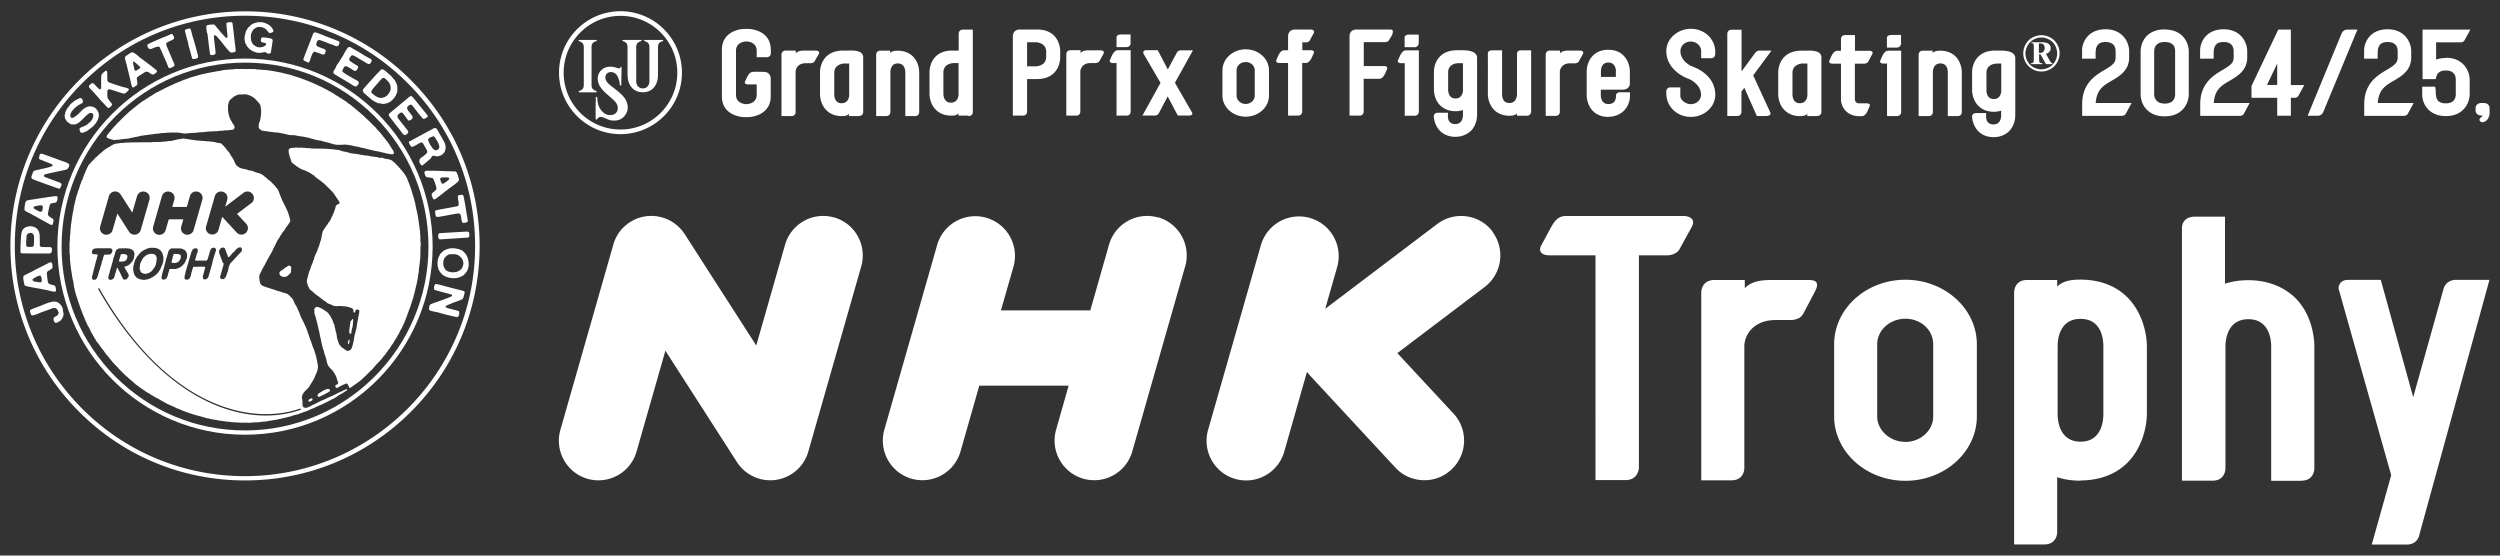 <svg xmlns="http://www.w3.org/2000/svg" id="nlogo" viewBox="0 0 216 48"><rect x="0" y="0" width="216" height="48" fill="#333333" stroke="none"/><defs><style>.cls-1{fill:#fff;stroke-width:0}</style></defs><path d="M21.17 5.06c-8.95 0-16.21 7.28-16.21 16.25s7.26 16.25 16.21 16.25 16.21-7.28 16.21-16.25S30.12 5.06 21.17 5.06m0 32.13c-4.22 0-8.2-1.65-11.19-4.64-3-3-4.66-7-4.66-11.25s1.66-8.24 4.66-11.25c2.99-2.99 6.96-4.64 11.19-4.64s8.2 1.65 11.19 4.64c3 3 4.66 7 4.66 11.25 0 8.76-7.11 15.89-15.84 15.89Z" class="cls-1"/><path d="M35.5 6.92A20.137 20.137 0 0 0 21.17.98C10 .98.9 10.07.9 21.25c0 5.41 2.11 10.5 5.94 14.33 3.83 3.83 8.92 5.93 14.33 5.93s10.5-2.11 14.33-5.93c3.83-3.83 5.94-8.92 5.94-14.33s-2.11-10.5-5.94-14.33M21.17 41.14c-5.31 0-10.31-2.07-14.06-5.82-3.75-3.76-5.83-8.75-5.83-14.06S3.35 10.94 7.11 7.18c3.76-3.75 8.75-5.82 14.06-5.82s10.31 2.07 14.06 5.83c3.76 3.76 5.82 8.75 5.82 14.06 0 10.97-8.92 19.89-19.89 19.89Z" class="cls-1"/><path d="M2.77 15.45s.17.07.18.08c.06.02.28.11.42.16.07.02.57.21.69.25.1.03.86.31.9.32.04.01.08.03.13.04.02 0 .05 0 .07-.02.03-.02.05-.04.06-.07.02-.03.1-.21.1-.26 0-.03-.01-.06-.03-.08-.02-.03-.05-.05-.07-.07-.1-.05-.88-.33-.98-.37-.12-.04-.27-.1-.36-.14-.03-.01-.05-.03-.07-.05a.076.076 0 0 1-.02-.05c0-.02 0-.03.01-.05 0-.01.02-.02.03-.03.03-.02.06-.04.09-.05.11-.03.28-.08.34-.09 0 0 .36-.07.48-.1.05-.01.97-.2 1.02-.23.07-.03.17-.17.17-.18.02-.06.05-.12.06-.18 0-.03 0-.06-.02-.08a.134.134 0 0 0-.06-.07c-.07-.04-.19-.09-.28-.13-.06-.02-.31-.11-.37-.13a16 16 0 0 1-.33-.12c-.03-.01-.29-.11-.38-.14-.06-.02-.78-.28-.9-.32-.03 0-.06-.02-.09-.01-.03 0-.06.02-.09.04-.02.01-.04.04-.05.06-.01.03 0 .06-.01.09v.01c-.02.06-.03.11-.04.17v.04c.02.03.04.06.07.08.04.03.09.03.13.05.04.02.3.12.39.16.03.01.2.08.24.09.09.04.18.07.26.12.03.02.06.03.08.06.01.02.01.06 0 .08-.01.02-.04.03-.07.04l-.18.06c-.08.02-.38.1-.45.12 0 0-.24.04-.33.07 0 0-.42.09-.51.12-.03 0-.05.02-.07.04-.02.02-.05.04-.06.06-.03.06-.05.12-.07.18-.02.06-.08.21-.08.22 0 .04-.01.09 0 .13 0 .03.03.05.05.06ZM4.34 21.87s.03 0 .05-.01a.12.12 0 0 0 .05-.05c.01-.03.03-.05.03-.08s.02-.07.02-.11c0-.06 0-.12-.02-.18 0-.02-.02-.03-.03-.04a.218.218 0 0 0-.08-.05c-.07 0-.53 0-.71-.01-.03 0-.06 0-.09-.01a.444.444 0 0 1-.11-.08c-.01 0-.01-.03-.01-.04 0-.18 0-.63-.01-.84 0-.08-.02-.17-.04-.25a.578.578 0 0 0-.06-.17.38.38 0 0 0-.09-.13.456.456 0 0 0-.12-.12.608.608 0 0 0-.18-.09c-.09-.03-.18-.06-.27-.06-.08 0-.15 0-.23.02-.06.01-.12.03-.18.05-.05.02-.1.04-.14.07-.05.04-.1.09-.14.14-.02.02-.04.05-.05.08-.03.07-.06.15-.07.23-.02.08-.03.16-.04.25-.02.24-.04.66-.05.95v.45c0 .02 0 .04.02.05.03.02.06.05.1.05.1 0 .67.01.97.01h1.47m-1.91-.56s-.05-.01-.07-.02c-.01 0-.03-.01-.03-.02-.02-.02-.04-.04-.04-.07-.02-.07-.02-.15-.02-.23 0-.16.03-.53.04-.64 0-.03.02-.07.04-.09.02-.03.05-.07.08-.09.03-.02.07-.02.11-.04.02 0 .05-.02.07-.02.06 0 .12 0 .17.03.04.02.07.05.1.09.02.03.03.06.05.09.01.03.02.06.02.1v.48c0 .11-.02.25-.03.32 0 .01-.01.03-.02.03-.03.03-.06.06-.1.07h-.34ZM2.28 18.28s.24.13.3.15c.05.03.36.2.46.26.03.01.06.02.08.03.08.05.16.1.24.14.03.02.31.18.38.21.05.03.47.26.5.27.05.03.09.07.14.08.04.01.11 0 .14 0 .03 0 .03-.05.04-.07.02-.07.05-.15.06-.23 0-.05 0-.1-.01-.14 0-.04-.03-.07-.06-.09-.05-.04-.11-.05-.15-.08l-.06-.06c-.01 0-.03-.01-.05-.02a.345.345 0 0 1-.09-.08.35.35 0 0 1-.06-.14c0-.04 0-.1.01-.14 0 0 .01 0 .01-.01 0-.05.12-.6.15-.67.01-.03.03-.05.05-.07.03-.02.06-.04.09-.05.1-.03.21-.03.31-.06.04 0 .08-.02.11-.05.03-.02.04-.06.05-.09.02-.05.04-.11.05-.17v-.18c0-.01 0-.02-.02-.03 0-.01-.02-.02-.04-.03-.02 0-.04 0-.06-.01h-.12c-.5.07-1.5.22-2 .3-.02 0-.29.04-.38.07-.04.02-.08.04-.11.08-.02.02-.03.05-.04.08-.03.12-.07.34-.08.45 0 .07-.01.2 0 .23.01.02.1.09.16.12m.64-.4s.09-.06.14-.07c.07-.02.14-.02.22-.04.05 0 .1-.02.15-.03h.09c.04 0 .07 0 .11.02.02 0 .04.02.05.04.01.03.03.06.02.09 0 .09-.04.28-.05.32-.01.04-.04.06-.08.08-.04.01-.08.01-.12 0-.07-.02-.14-.06-.2-.09-.09-.05-.17-.09-.25-.14-.03-.02-.05-.04-.07-.06-.02-.02-.03-.05-.03-.09 0 0 0-.02.02-.03ZM7.71 7.57c.08.09.36.38.39.41.01.01.43.49.45.51.09.11.18.22.28.32l.12.12c.1.1.21.24.29.32.02.02.04.04.07.05.02 0 .04.02.06.02.04 0 .08-.01.11-.04.06-.04.11-.1.16-.15.02-.03.04-.05.04-.08 0-.04-.02-.08-.04-.12-.04-.06-.25-.31-.3-.39a.295.295 0 0 1-.05-.13c-.02-.11-.03-.54 0-.59 0-.04.05-.07.09-.1.02-.01.04 0 .07 0 .05 0 .11.02.16.03l.19.06c.08.02.71.24.77.25h.02c.04 0 .07.03.11.03.04 0 .08-.01.11-.03.05-.03.09-.06.13-.1.06-.05.12-.11.17-.17.01-.02.02-.04.02-.06 0-.02 0-.05-.02-.06-.03-.02-.12-.06-.18-.08-.11-.03-.22-.05-.33-.08-.03 0-.66-.21-.81-.26-.12-.04-.27-.09-.36-.13a.244.244 0 0 1-.11-.09c-.02-.03-.05-.06-.05-.09v-.55c0-.08-.02-.16-.03-.24 0-.01 0-.03-.02-.04h-.04c-.03 0-.06.01-.09.03-.07.05-.14.11-.2.17-.04.03-.07.07-.09.11-.02.02-.04.05-.04.08-.01.09-.02.22-.02.33v.76c0 .04-.03.08-.05.11 0 .01-.03.02-.04.02-.03 0-.06-.01-.09-.03-.03-.01-.05-.04-.07-.06l-.06-.06c-.11-.12-.25-.27-.33-.34-.02-.02-.04-.04-.06-.04h-.11c-.01 0-.03.02-.03.02-.04.04-.08.08-.13.11-.03.03-.07.05-.08.08-.01.04 0 .08 0 .12 0 .02.02.04.04.06ZM5.69 10.33l.06.12c.02.02.04.05.06.07.03.03.06.06.1.08.03.02.06.02.08.04.02.01.03.03.05.05.04.03.09.05.14.06.06.01.12 0 .18 0 .05 0 .1 0 .15-.01.05-.01.09-.03.13-.05.07-.03.14-.07.2-.12.08-.06.14-.12.21-.19.05-.05.1-.09.15-.14.06-.06.12-.13.19-.19.06-.06.13-.12.2-.18.05-.04.1-.08.17-.1.05-.02.1-.01.15 0 .03 0 .06.01.07.03.03.02.05.05.06.08.01.03.02.05.02.08 0 .04.01.09 0 .13-.03.09-.07.18-.12.26-.06.09-.15.18-.21.25-.01.01-.03.01-.05.02-.03.03-.05.06-.08.09-.02.02-.05.02-.06.03-.03.02-.04.05-.07.06-.06.04-.12.06-.19.1-.06.03-.13.05-.19.07-.06.03-.13.06-.18.09-.02.02-.03.05-.04.08 0 .04 0 .08.02.12.02.06.04.11.07.17 0 .01.03.02.04.03.01 0 .03.02.05.02.05 0 .09-.02.14-.03.07-.02.14-.04.2-.07.07-.03.14-.07.21-.12.05-.03.09-.07.13-.1.05-.03.26-.2.27-.21 0 0 .02 0 .03-.02.02-.02.15-.17.22-.25a.99.99 0 0 0 .11-.17c.01-.02.03-.04.04-.06.02-.04.04-.09.06-.13.03-.09.06-.19.08-.28v-.11c0-.07-.01-.14-.04-.21-.02-.07-.06-.13-.09-.19-.01-.02-.04-.04-.06-.06l-.03-.06-.08-.07a.556.556 0 0 0-.17-.09c-.04-.02-.09-.03-.13-.04-.06-.01-.13-.02-.19-.02-.04 0-.07 0-.11.01-.01 0-.02.01-.04.02 0 0-.09.01-.12.03-.02 0-.03.03-.05.04-.04.02-.08.02-.11.04 0 0 0 .02-.02.03-.01 0-.05.04-.06.04-.01 0-.11.07-.14.11-.11.11-.22.23-.32.33-.09.08-.19.16-.29.23-.06.04-.12.08-.19.11-.03.01-.07 0-.11 0-.02 0-.04-.02-.05-.03-.01 0-.02-.02-.02-.04-.02-.04-.05-.07-.05-.12 0-.05.01-.1.03-.14.02-.07.05-.14.08-.2.02-.03.04-.06.06-.08l.06-.06c.02-.02.12-.15.17-.19l.15-.12c.05-.03.1-.07.15-.11.03-.02.06-.04.09-.05.04-.02.09-.04.13-.07.04-.02.09-.04.13-.08.02-.02.05-.05.05-.08s-.03-.13-.05-.2a.262.262 0 0 0-.05-.09c-.02-.02-.04-.02-.06-.03-.02 0-.04-.02-.07-.02-.03 0-.07.01-.1.03-.11.05-.32.17-.38.2-.02.01-.11.08-.13.1-.05.03-.08.08-.13.11-.03.02-.06.04-.08.06a.7.7 0 0 0-.08.1c-.01.02-.05.08-.07.09-.02.02-.07.09-.08.1-.03.05-.07.09-.1.14-.06.1-.12.22-.15.31v.08c-.01.05-.04.09-.05.13v.15c.01.08.03.15.05.23ZM31.38 7.75s-.03.04-.03.07v.08c0 .01.01.02.02.03.04.05.08.11.13.15.05.05.35.3.36.31.04.03.08.07.12.11.09.07.18.15.28.21.04.03.09.06.14.08a1.627 1.627 0 0 0 .31.14c.05 0 .11 0 .17.01.03 0 .05.02.08.02s.13.02.15.02c.07 0 .19-.03.29-.05.09-.02.17-.06.25-.1.08-.05.16-.11.22-.17.08-.07.15-.15.21-.23.04-.04.06-.1.09-.14 0-.02.03-.03.03-.04.04-.11.09-.21.12-.32.01-.04.01-.09.01-.13V7.51c0-.04 0-.07-.02-.11-.02-.07-.04-.14-.07-.21l-.09-.18a.746.746 0 0 0-.07-.12c-.03-.04-.07-.06-.1-.1-.05-.06-.09-.12-.14-.18-.06-.06-.35-.31-.43-.38-.03-.03-.14-.12-.17-.14-.03-.03-.07-.05-.11-.07-.01 0-.03-.02-.05-.03h-.09c-.04 0-.07.03-.09.05-.02.02-.34.35-.42.43l-.26.29c-.06.06-.36.4-.45.5-.03.03-.36.41-.42.49m.75.12s.02-.07.03-.09c.02-.03.05-.05.07-.07l.06-.09c.04-.06.47-.53.54-.62.03-.04.18-.2.22-.23.02-.02.05-.03.07-.03h.08c.04 0 .08.02.11.05.06.05.21.2.29.29.04.04.07.09.09.14.03.05.05.1.06.15.02.06.03.13.03.19 0 .07 0 .13-.01.2l-.04.11c-.01.04-.03.07-.05.11-.03.05-.06.1-.09.14-.05.06-.11.13-.17.18-.02.02-.13.07-.15.08-.08.03-.2.07-.24.08h-.09c-.05 0-.1 0-.14-.02-.05-.01-.1-.03-.15-.05-.06-.03-.12-.06-.18-.1-.05-.03-.08-.06-.12-.09-.06-.05-.12-.08-.17-.13a.238.238 0 0 1-.06-.11c-.01-.03 0-.06 0-.09ZM33.58 9.91s.03.09.05.13c.01.02.06.08.07.1.07.1.17.21.25.32.05.07.18.24.2.26.08.11.41.52.45.57.01.02.16.22.18.24.04.05.08.09.13.12.01 0 .03.01.05.01h.09c.02 0 .05-.02.06-.04.04-.03.08-.07.12-.12.02-.02.03-.05.04-.08v-.07c-.03-.06-.35-.46-.42-.55-.06-.07-.28-.35-.3-.38-.04-.06-.09-.11-.13-.17-.03-.04-.06-.08-.07-.13a.285.285 0 0 1 0-.13c0-.03.02-.06.05-.08.05-.06.11-.11.17-.15.04-.02.08-.04.12-.04.04 0 .08.03.11.06.05.04.44.59.48.63.01.01.04 0 .05 0 .03 0 .07 0 .1-.02.06-.03.12-.08.17-.12.03-.03.05-.06.05-.1 0-.03 0-.07-.01-.1a.375.375 0 0 0-.07-.12c-.04-.05-.27-.34-.32-.42-.03-.06-.07-.12-.08-.18 0-.04.01-.07.03-.11.02-.04.05-.07.08-.09.05-.04.1-.08.16-.1.03-.01.06 0 .08 0 .03 0 .05.02.07.04.04.04.08.09.12.13.04.05.33.43.43.56.04.05.36.44.4.47.02.02.06.01.09.02h.03c.03-.02.23-.11.26-.15.02-.02.03-.06.03-.09s-.01-.06-.03-.09c-.01-.02-.03-.02-.04-.04-.02-.02-.03-.05-.05-.07-.06-.07-.67-.83-.76-.94-.04-.05-.31-.38-.37-.45-.04-.04-.08-.09-.12-.12-.02-.01-.04-.02-.06-.01-.03 0-.06 0-.1.02-.05.03-.31.25-.33.27-.04.04-1.43 1.18-1.47 1.23-.02.02-.03.06-.03.09ZM4.28 25.13c.12.03.33.06.4.07.04 0 .08 0 .11-.02a.18.18 0 0 0 .05-.07c0-.06 0-.12-.02-.18 0-.06-.02-.14-.05-.19-.02-.04-.07-.07-.11-.09-.07-.03-.16-.03-.24-.06-.06-.02-.12-.04-.18-.07a.12.12 0 0 1-.05-.05c-.02-.03-.04-.06-.05-.1-.02-.09-.1-.67-.09-.77 0-.04.02-.07.04-.11.01-.03.03-.05.05-.07.04-.03.1-.04.14-.07.02-.01.03-.03.05-.05.03-.02.07-.03.11-.05a.12.12 0 0 0 .05-.05c.01-.01.02-.03.03-.05 0-.04.02-.09.02-.14 0-.07-.01-.15-.03-.22a.313.313 0 0 0-.05-.1c-.02-.01-.04-.03-.06-.03-.05 0-.1.02-.15.04-.02 0-.58.3-.69.35l-.39.19s-.3.17-.44.24c-.1.05-.5.24-.59.29-.04.03-.09.06-.11.1-.02.05-.02.1-.02.15 0 .07.04.29.04.3.01.04.05.25.07.3.01.02.03.05.05.07.04.02.24.06.31.08 0 0 .84.16.93.17.16.03.86.17.88.18m-1.37-.83s-.06-.03-.09-.05c-.02-.02-.02-.04-.02-.06 0-.02 0-.05.02-.06.02-.03.06-.05.09-.07.06-.04.13-.08.2-.12.08-.04.16-.07.24-.1 0 0 .02-.01.03-.01h.1s.02 0 .02.02c.02.03.05.07.06.12.02.08.04.16.04.24 0 .04 0 .08-.02.12 0 .03-.03.06-.05.07h-.17l-.46-.08ZM39.56 16.95v.11c.01.1.03.25.04.3 0 0 .01 0 .01.01 0 .04.02.17.02.25 0 .04 0 .08-.02.12 0 .02-.02.04-.03.05-.02.01-.05.02-.07.03-.34.07-1.14.21-1.65.31-.07.02-.18.04-.22.06-.03.01-.03.04-.05.07v.03c.01.11.03.22.05.33 0 .02.01.05.03.07.02.02.04.04.06.04.07.01.14.01.21 0 .33-.05 1.24-.23 1.56-.28.06 0 .15-.01.19 0 .04.01.07.05.09.09.04.08.06.17.07.26.01.05 0 .1.01.14.01.06.03.13.05.19 0 .03.02.06.04.08.02.02.05.04.08.05h.05c.09-.02.21-.03.27-.06.02 0 .03-.02.04-.04.01-.01.02-.03.02-.05v-.08c0-.08-.03-.16-.04-.25-.05-.29-.11-.65-.15-.93-.02-.13-.15-.81-.17-.9 0-.02-.01-.03-.02-.05-.02-.02-.04-.03-.06-.05 0 0 0-.01-.01-.02h-.06c-.1.01-.26.04-.29.05-.03.01-.04.05-.05.08ZM35.4 12.18s-.05.04-.07.07v.06c.01.06.04.11.06.17 0 .02.03.02.04.04.02.03.03.06.05.09.01.02.03.04.05.05.02.01.05.03.07.03.06 0 .41-.18.44-.2.01 0 .03-.03.05-.04.08-.04.17-.1.25-.13.04-.01.08-.01.12 0 .04.01.07.04.09.08.05.07.27.46.32.56.02.04.04.09.04.13 0 .04 0 .07-.02.11 0 .01-.02.02-.03.04a.7.7 0 0 1-.08.1c0 .01-.03 0-.04.01-.02.01-.08.08-.1.09v.01c-.03.02-.1.07-.11.07-.02.02-.04.03-.06.05-.04.03-.09.06-.12.09a.47.47 0 0 0-.09.12c-.01.02-.02.04-.02.06 0 .06-.02.12 0 .18s.06.11.09.17c.02.03.04.05.06.07.02.02.04.03.07.03.02 0 .05 0 .07-.02.05-.04.16-.14.18-.15l.19-.16c.11-.09.25-.21.32-.28.03-.03.04-.08.07-.12a.12.12 0 0 1 .05-.05l.06-.06h.05c.11.02.21.06.31.06.07 0 .14-.02.21-.04.02 0 .14-.06.18-.08.05-.03.09-.07.14-.11.04-.04.07-.09.11-.13a.37.37 0 0 0 .05-.11c.02-.07.04-.14.05-.21v-.15c-.01-.1-.03-.21-.07-.31-.04-.1-.22-.41-.32-.59l-.18-.3c-.03-.05-.05-.11-.08-.17-.02-.03-.08-.13-.1-.15-.02-.03-.04-.05-.06-.07a.076.076 0 0 0-.05-.02c-.04 0-.09-.02-.13 0-.13.07-.88.47-1.27.69-.04.02-.75.4-.83.45m1.59-.18s.04-.05.06-.08c0 0 .02 0 .04-.01.01-.01.02-.03.03-.04.04-.02.09-.04.13-.06.04-.02.09-.03.13-.05.01 0 .02-.02.04-.02.03 0 .06.02.09.04s.05.05.07.08c.01.02.03.03.04.05.02.03.03.07.05.1.02.03.04.05.06.08l.06.12c.03.05.06.1.08.15.03.08.06.17.08.25 0 .04 0 .08-.02.12 0 .03-.02.06-.03.08-.02.03-.05.06-.08.08-.03.02-.06.04-.1.05a.33.33 0 0 1-.14 0 .12.12 0 0 1-.09-.05.536.536 0 0 1-.15-.15c-.02-.02-.02-.05-.04-.07 0-.02-.03-.03-.05-.05-.05-.08-.14-.23-.2-.36-.03-.07-.06-.15-.08-.21 0-.02 0-.05.02-.07ZM29.04 5.78s-.2.33-.23.4c-.01.05 0 .1 0 .14 0 .02.02.03.04.04.01.01.05.04.06.05.05.04.11.07.17.11.05.03.2.12.21.13a43.959 43.959 0 0 1 .88.52c.1.06.19.12.28.18a1.093 1.093 0 0 0 .26.12H30.78s.02 0 .03-.01c.05-.06.11-.11.15-.18.02-.04.04-.08.04-.13 0-.03-.02-.05-.03-.08a.27.27 0 0 0-.07-.08c-.02-.02-.25-.14-.3-.17-.05-.03-.11-.05-.15-.08-.03-.02-.43-.25-.48-.28-.06-.04-.3-.19-.35-.24a.128.128 0 0 1-.04-.1c0-.03 0-.05.02-.08.04-.08.08-.16.13-.24.02-.03.05-.05.08-.07.01 0 .02-.01.04-.01h.08c.05.02.35.19.42.23.07.05.13.09.2.13.05.03.12.06.15.05.04 0 .08-.04.11-.07a.36.36 0 0 0 .07-.1c.02-.04.05-.08.06-.13 0-.03 0-.06-.01-.08a.178.178 0 0 0-.07-.08c-.04-.03-.26-.15-.3-.18-.02-.01-.23-.15-.28-.19a.304.304 0 0 1-.08-.08.161.161 0 0 1-.03-.09c0-.03 0-.05.02-.08s.04-.05.06-.08c0-.01 0-.03.01-.05.03-.04.06-.08.1-.11.02-.02.05-.03.08-.03.06 0 .12.02.17.05.12.06.67.39.73.43.01 0 .29.17.41.24.03.02.06.04.1.04.04 0 .09-.02.12-.04s.05-.06.08-.09c0-.01.02-.03.02-.05.02-.04.04-.09.04-.14 0-.03 0-.05-.02-.07-.01-.02-.04-.04-.06-.05-.03-.02-.1-.06-.12-.07-.09-.05-.44-.24-.48-.27-.06-.04-.25-.16-.29-.18-.01 0-.19-.12-.25-.15-.12-.07-.27-.15-.36-.2-.02 0-.09-.07-.11-.08-.05-.03-.1-.05-.15-.07a.292.292 0 0 0-.09-.02c-.05 0-.1.03-.13.05 0 0-.04.06-.05.07-.02.04-.1.16-.12.19-.05.08-.19.34-.2.36 0 .02-.4.64-.41.66-.02.02-.22.32-.24.35ZM12.78 4.1s.04.07.07.09c.02.02.05.03.08.04h.12c.05 0 .09-.03.14-.05.04-.02.08-.05.13-.06.11-.04.3-.09.34-.1.04 0 .09.02.12.04.02 0 .02.03.03.05.02.04.04.08.06.13l.06.12c.04.1.21.5.25.58l.18.39c.03.07.17.46.19.49.01.02.03.03.04.04.02.01.05.03.08.03.06 0 .27-.11.3-.13.03-.02.05-.03.08-.06.01-.02.02-.04.02-.06v-.1l-.01-.01c-.03-.07-.1-.23-.15-.35-.05-.11-.1-.22-.14-.33-.04-.1-.09-.2-.13-.3-.01-.03-.18-.42-.23-.55-.02-.06-.05-.13-.05-.19 0-.04.02-.08.04-.12 0-.01.02-.02.04-.02.06-.03.12-.07.19-.1.03-.02.18-.08.2-.09l.09-.06c.02-.01.05-.03.07-.04.02-.01.04-.03.04-.04.01-.04 0-.08 0-.12 0-.05-.1-.24-.14-.27-.02-.01-.04-.02-.06-.02-.05.01-.65.28-.67.28 0 0-.29.11-.35.14-.16.07-.72.32-.78.35-.05.02-.17.08-.19.09 0 0-.09.05-.11.08-.01.01 0 .03 0 .05 0 .04.04.17.06.2ZM10.85 5.24l.03.13s.04.15.06.21l.12.52c.02.09.05.18.07.28l.12.49c.03.11.1.47.13.54.02.05.05.12.07.14.01.01.04 0 .05 0 .04 0 .08-.02.12-.04.02 0 .03-.04.04-.05.03-.02.08-.03.11-.06s.06-.05.08-.09c.02-.02.02-.05.02-.07v-.1c-.01-.1-.04-.21-.05-.31 0-.05.01-.1.03-.14.02-.04.05-.06.09-.09.02-.01.52-.33.57-.36.04-.02.08-.04.12-.05.04 0 .08.01.13.02.03.01.07.02.1.04.04.03.07.06.11.09.04.02.07.04.11.06.04.02.08.05.12.04.05 0 .12-.04.17-.07.06-.04.13-.09.17-.13.02-.02.02-.05.02-.08s0-.05-.02-.07c-.03-.03-.22-.18-.29-.24-.07-.06-.4-.32-.49-.38-.08-.06-.38-.28-.44-.33-.06-.04-.27-.19-.29-.22-.07-.06-.28-.24-.32-.26-.07-.05-.21-.13-.23-.14H11.42a.31.31 0 0 0-.08.02c-.04.02-.37.23-.43.28-.04.04-.08.07-.11.12-.01.02 0 .05 0 .08 0 .07.02.14.04.2m.66.11s.05-.01.07 0c.06.02.54.43.55.48 0 .02 0 .05-.02.07-.05.05-.16.12-.24.17-.03.02-.07.05-.11.06-.02 0-.05 0-.07-.01-.02 0-.03-.02-.04-.04-.04-.07-.15-.62-.15-.69 0-.01 0-.03.02-.03ZM16.26 3.8c.02.09.12.45.13.48.03.09.13.5.17.61.02.06.03.12.06.17.01.02.04.04.06.04.06 0 .24-.02.25-.03.04-.01.08-.03.12-.05.02 0 .03-.03.04-.04.01-.02.02-.04.02-.06v-.1c-.02-.1-.32-1.19-.37-1.36-.04-.13-.09-.27-.12-.39 0-.02-.07-.28-.1-.39-.02-.06-.03-.11-.06-.17 0-.02-.03-.03-.05-.04-.02 0-.04-.02-.06-.01-.02 0-.04.02-.05.02 0 0-.11.02-.17.04-.04.01-.08.02-.11.06-.03.02-.05.06-.04.09 0 .05.06.22.08.33.06.25.15.55.22.8ZM21.13 3.48s.02.06.03.1c0 .01.03.13.05.17 0 .03.03.05.04.07.04.07.07.14.11.2.02.03.05.05.08.08.03.04.06.09.1.12 0 .01.06.05.08.06.08.05.16.11.25.15.09.04.19.08.29.11.04.01.08.02.12.02h.24c.06 0 .12-.02.18-.03.06 0 .12-.03.19-.03h.03c.03.02.06.05.09.07.05.03.11.05.17.06.05 0 .11 0 .16-.01.02 0 .03-.02.04-.04 0-.01.01-.03.02-.05.02-.07.15-.94.16-1.03 0-.03-.01-.06-.03-.09 0-.02-.02-.04-.04-.05a.592.592 0 0 0-.19-.05 4.75 4.75 0 0 0-.4-.07c-.08 0-.21-.01-.25 0-.04 0-.07.04-.08.07-.02.04-.03.12-.03.19 0 .03.01.07.03.1.02.03.05.05.09.06.06.02.12.03.19.04a.3.3 0 0 1 .1.04c.02 0 .04.02.04.05 0 .03 0 .07-.02.09-.03.04-.07.07-.11.1-.04.02-.08.05-.12.06-.08.02-.17.05-.26.05-.07 0-.13 0-.2-.02-.06-.01-.11-.04-.16-.06-.05-.02-.09-.05-.13-.08-.04-.02-.07-.05-.1-.08-.06-.07-.11-.15-.15-.23a.785.785 0 0 1-.05-.22c-.01-.08-.02-.15-.02-.23 0-.06.02-.22.03-.23 0-.04.02-.07.04-.1.03-.07.05-.13.09-.19.03-.05.07-.1.11-.13.05-.05.11-.08.17-.12.05-.03.09-.05.15-.06.07-.01.14-.02.22-.01.05 0 .11.01.16.03.05.01.1.03.15.05.06.03.13.06.18.11.07.06.12.13.18.2 0 .01.03.06.05.07.03.02.07.06.11.07.04 0 .08-.02.12-.03.05-.02.11-.04.16-.07.02-.02.03-.05.03-.07 0-.03 0-.06-.02-.09a.914.914 0 0 0-.07-.14c-.03-.05-.06-.1-.1-.14-.04-.05-.09-.08-.13-.12a.218.218 0 0 0-.08-.05c-.03-.03-.19-.11-.24-.13 0 0 0-.01-.01-.01-.07-.02-.15-.05-.23-.07-.05-.01-.09-.02-.14-.02h-.2c-.08 0-.16 0-.24.03-.09.02-.18.04-.27.08-.09.04-.18.11-.25.16-.01 0-.06.08-.07.09h-.02l-.12.12c-.03.04-.05.09-.08.14-.01.01-.05.06-.06.08-.02.05-.05.09-.06.14-.03.11-.05.22-.08.33 0 .04-.02.08-.02.12 0 .11 0 .23.02.34ZM26.53 5.38s.07.02.11.02c.03 0 .05-.01.07-.03v-.02c.02-.03.04-.05.05-.08.03-.06.08-.25.09-.27.02-.04.06-.17.07-.19.02-.06.04-.11.07-.17.03-.05.06-.09.09-.13.02-.02.06-.04.09-.05.01 0 .7.25.74.26.04 0 .09 0 .12-.04.03-.03.06-.1.08-.15.02-.04.03-.08.03-.12 0-.03 0-.06-.02-.08a.236.236 0 0 0-.09-.08c-.06-.03-.49-.19-.52-.2a.218.218 0 0 1-.08-.05c-.03-.02-.06-.04-.08-.08-.02-.02-.02-.05-.02-.08 0-.04 0-.09.02-.13.02-.07.05-.14.09-.19.02-.03.06-.05.1-.06.03 0 .07 0 .11.01.08.02.16.05.24.08.11.04.22.09.33.13.05.02.3.12.37.14l.1.03c.09.03.17.07.26.11.04.02.09.03.13.03.03 0 .08 0 .11-.01.03-.02.06-.06.08-.1.03-.06.05-.13.06-.2 0-.03 0-.05-.02-.07 0-.02-.02-.03-.04-.04-.07-.03-.22-.09-.32-.13-.09-.04-.82-.31-.85-.32-.05-.02-.11-.05-.15-.07 0 0-.12-.05-.14-.06-.09-.03-.37-.13-.5-.18-.02 0-.04 0-.06-.01h-.07c-.03 0-.06.02-.08.04-.02.02-.03.05-.05.08l-.09.24c-.02.05-.11.28-.12.31 0 .01-.25.64-.27.7 0 .01-.27.68-.29.75-.02.06-.05.12-.06.18 0 .03-.01.07 0 .09.01.03.27.16.32.17ZM17.92 2.86c0 .05.04.3.04.37l.16 1.29c0 .06.02.11.03.17 0 .01.02.02.03.03.04.02.08.04.13.04.07 0 .13-.02.19-.04.03 0 .07-.02.09-.05.02-.01.03-.03.03-.05V4.5c0-.09-.05-.51-.06-.57-.02-.23-.07-.63-.08-.76 0-.03 0-.06.02-.09 0-.01.02-.02.03-.03.01 0 .03-.02.05-.01.03.01.1.07.12.08.03.02.22.25.27.3.11.13.2.25.31.38.05.07.33.43.35.44.08.09.22.24.26.27.04.03.1.03.15.03.04 0 .21-.03.26-.05a.18.18 0 0 0 .06-.09c.01-.02.01-.05 0-.07-.05-.49-.24-2.08-.27-2.32 0-.01-.02-.03-.02-.04-.02-.01-.03-.03-.05-.04-.04-.01-.07-.02-.11-.02-.09 0-.23.03-.28.05-.03.01-.06.04-.07.08 0 .04.05.58.05.68 0 0 .04.26.04.27v.19c0 .01 0 .03-.01.05 0 .01-.02.03-.03.03h-.1c-.04-.02-.06-.06-.09-.1 0 0-.17-.19-.25-.27-.1-.1-.18-.22-.28-.33-.11-.13-.33-.39-.35-.42-.02-.02-.05 0-.07-.01v-.01h-.25s-.21.03-.29.05c-.03 0-.06.03-.08.05-.02.04-.02.08-.02.12 0 .06 0 .12.01.19 0 .06.04.29.05.35ZM36.77 14.78s-.05.01-.06.03a.21.21 0 0 0-.04.11c0 .06.04.16.07.23 0 .02.03.03.03.05.02.03.03.07.05.09.01.01.03.01.05.02.14.02.42.05.47.07.03 0 .05.03.07.04l.02.02c.02.04.05.08.06.12.02.04.03.09.05.13.04.11.08.22.11.33.03.09.06.2.06.27 0 .04-.02.09-.05.12-.03.05-.08.09-.13.12 0 0-.14.11-.19.17-.02.03-.03.06-.04.09 0 .05 0 .1.02.14.03.09.08.21.11.26 0 .02.03.02.05.02.02.01.03.02.05.02.03 0 .05-.02.08-.03.03-.02.05-.04.07-.06 0 0 .02 0 .04-.01.07-.06.23-.18.24-.19.07-.05.35-.27.4-.31.07-.06.37-.28.39-.3.03-.03.06-.06.1-.08.04-.03.08-.04.11-.07.03-.02.2-.15.25-.19.07-.05.14-.1.21-.16.07-.06.16-.14.2-.19.02-.03.03-.07.03-.11 0-.08-.04-.2-.07-.31 0-.04-.03-.08-.05-.12-.02-.06-.04-.13-.07-.19-.01-.02-.03-.05-.05-.06a.21.21 0 0 0-.11-.04c-.12 0-.5-.02-.72-.02-.39-.01-.88-.04-1.27-.04h-.54m1.34.6s.04 0 .06-.01c.01 0 .02-.01.04-.01h.43c.05 0 .1.02.15.04.01 0 .02.02.03.03 0 0 .01.02 0 .03-.02.04-.03.07-.06.1a2 2 0 0 1-.22.19s-.03 0-.04.01c0 0-.01.02-.02.03-.04.03-.08.05-.12.08-.03.01-.06.03-.1.03-.03 0-.07 0-.09-.03-.02-.03-.06-.11-.09-.17-.02-.07-.05-.19-.05-.22 0-.04.04-.07.07-.09ZM5.44 26.72s-.02-.06-.03-.1c-.04-.08-.08-.17-.14-.25-.03-.05-.08-.09-.12-.13l-.12-.09c-.05-.03-.11-.05-.16-.07-.03 0-.1-.02-.12-.02-.06 0-.11-.01-.17 0-.11.02-.33.07-.44.11-.08.02-.79.32-.86.34-.16.06-.36.13-.49.18-.05.02-.09.04-.13.07-.03.03-.06.06-.07.09v.06c.03.09.06.2.09.27.01.03.04.05.06.06.02.01.05.01.07.01.04 0 .07-.02.11-.02.03 0 .07-.02.11-.03.02-.01.16-.06.2-.07.12-.05.24-.11.36-.15.07-.03.27-.1.3-.11a7.71 7.71 0 0 0 .57-.21c.09-.03.17-.05.26-.05.04 0 .08.01.11.03.03.02.07.04.09.07.04.05.06.1.09.16.02.05.06.1.06.15 0 .06-.03.11-.06.16-.02.04-.05.07-.09.1-.01 0-.03 0-.04.01-.02.01-.04.03-.06.05-.05.03-.1.05-.14.08-.03.02-.05.05-.05.09v.14c0 .03.02.06.04.09.02.04.03.09.06.12.02.02.06.03.08.03.03 0 .06 0 .09-.01.08-.03.18-.09.23-.11v-.01c.02-.02.05-.02.07-.04.03-.02.06-.05.09-.09a.886.886 0 0 0 .16-.28.85.85 0 0 0 .04-.22c0-.06-.02-.12-.03-.18-.01-.08-.02-.15-.04-.22ZM40.53 20.12l-.03-.06c-.01 0-.02-.03-.04-.03-.05-.01-.1-.02-.15-.02-.59.03-2.23.13-2.36.14-.02 0-.03.03-.04.04-.01.01-.02.03-.02.05-.01.06-.03.11-.03.16 0 .06.01.12.03.18 0 .03.02.05.04.07.03.02.07.03.11.03.39-.02 1.73-.11 2.32-.15.04 0 .07 0 .11-.02.02-.01.05-.03.06-.05.02-.04.02-.09.02-.14 0-.06 0-.13-.02-.19ZM40.4 22.24c-.02-.05-.06-.1-.08-.15-.02-.04-.04-.09-.07-.13-.06-.08-.19-.21-.27-.28-.04-.04-.1-.06-.15-.08-.07-.03-.17-.07-.2-.08 0 0-.18-.03-.26-.05-.08-.01-.16-.02-.24-.02-.1 0-.2 0-.3.02-.09.02-.17.05-.26.08-.07.02-.13.06-.19.09-.02.01-.05.01-.07.03l-.22.22c-.03.03-.06.06-.08.09-.01.02-.02.03-.02.05-.03.08-.08.15-.11.23a1.628 1.628 0 0 0-.08.5c0 .12.03.25.05.37.02.07.04.14.07.2.04.08.09.16.14.22.07.08.14.16.22.22.09.06.19.11.29.15.07.03.15.05.22.07.08.02.17.03.25.04h.3c.05 0 .1-.01.14-.02.1-.02.22-.05.28-.07.01 0 .08-.05.11-.06.07-.04.15-.08.21-.12 0 0 0-.03.02-.04 0 0 .03-.01.03-.02.04-.04.08-.08.11-.13 0-.01.05-.06.06-.08 0-.01.09-.13.09-.15.03-.07.05-.14.07-.21.02-.06.03-.13.03-.19v-.16c0-.08 0-.16-.02-.24-.02-.1-.05-.2-.08-.3m-.37.62s-.02.02-.02.03c0 .01.02.02.01.03-.01.05-.05.16-.09.24-.01.03-.04.05-.06.07-.05.05-.1.1-.16.14-.06.04-.13.07-.2.1-.04.02-.09.03-.13.03-.08.01-.15.03-.23.03-.08 0-.18-.02-.24-.03 0 0 0-.01-.01-.01-.03 0-.07 0-.1-.01a.818.818 0 0 1-.19-.09.609.609 0 0 1-.16-.16c-.02-.02-.02-.06-.04-.08 0-.02-.03-.03-.03-.05-.02-.03-.03-.06-.04-.09-.02-.08-.03-.17-.03-.25 0-.07 0-.14.01-.21 0-.03.01-.05.02-.07.03-.07.04-.13.08-.19.06-.08.13-.15.2-.21 0 0 .03 0 .04-.01.01-.01.02-.03.03-.04.07-.03.13-.05.2-.07h.34c.09 0 .18.02.27.05.05.01.1.04.14.07.04.02.09.05.12.09.06.05.11.11.15.16.02.02.03.05.04.07.02.04.04.08.05.12.02.07.04.14.05.22 0 .05-.01.09-.02.14ZM40.01 25.15s-.09-.05-.14-.06c-.07-.02-.15-.04-.23-.06-.05 0-1.33-.34-1.42-.37-.14-.03-.28-.07-.41-.1-.03 0-.06-.02-.09-.02-.04 0-.07 0-.11.02-.01 0-.02 0-.03.02 0 .02-.02.03-.02.05-.02.05-.05.1-.06.15v.2c0 .03.04.05.07.07.06.02.24.08.37.11.06.02.95.25 1.04.28.03 0 .06.03.08.05v.05c0 .02-.02.05-.04.06-.06.03-.24.1-.35.15-.12.05-.91.34-.92.34-.06.02-.26.08-.39.14-.07.03-.18.07-.21.1-.03.04-.04.11-.06.17-.01.05-.02.1-.02.15 0 .05 0 .1.02.13s.05.04.08.05c.09.04.19.06.28.08.12.03.3.06.38.08.01 0 .6.17.7.19.04.01.36.09.45.11.16.03.43.1.49.11.03 0 .06 0 .08-.02.03-.02.06-.04.08-.08.03-.06.04-.15.05-.22v-.14c0-.02-.03-.04-.05-.05-.07-.04-.15-.06-.23-.08-.05-.02-.62-.15-.73-.19-.05-.02-.1-.04-.14-.07-.02-.01-.04-.03-.03-.05 0-.03.02-.07.05-.08.04-.03.2-.09.31-.14.11-.04.21-.09.32-.13.08-.03.42-.15.51-.19.09-.04.17-.07.26-.11.01 0 .02-.02.03-.03.02-.03.03-.06.05-.1.02-.05.11-.38.12-.46 0-.02 0-.03-.01-.05a.304.304 0 0 0-.08-.08ZM36.32 20.77v-.3c0-.12-.02-.24-.03-.37V20c0-.05-.02-.11-.03-.17 0-.03.01-.06 0-.09 0-.02-.02-.03-.02-.05 0-.06 0-.15-.01-.19 0 0-.01 0-.01-.01 0-.03-.05-.33-.06-.41v-.04c0-.06-.02-.11-.03-.16-.01-.09-.02-.18-.04-.27-.03-.17-.07-.34-.11-.51-.03-.13-.05-.25-.08-.38 0-.02-.02-.05-.02-.07v-.09c-.02-.07-.05-.13-.07-.19v-.05c-.02-.09-.06-.22-.09-.33-.02-.04-.03-.09-.05-.13-.04-.13-.07-.26-.11-.39-.06-.19-.15-.42-.21-.6-.01-.02-.02-.05-.03-.07 0-.02-.03-.05-.03-.07-.03-.06-.05-.13-.07-.19a.689.689 0 0 0-.03-.08c-.03-.05-.05-.1-.08-.16-.06-.1-.11-.2-.17-.29l-.06-.06c-.02-.02-.03-.06-.05-.08-.09-.11-.3-.35-.44-.51-.04-.05-.09-.09-.14-.14-.07-.07-.14-.15-.21-.21-.01-.01-.03-.01-.05-.03-.04-.03-.07-.07-.11-.1a.405.405 0 0 0-.09-.05c-.07-.03-.15-.05-.22-.07-.09-.02-.18-.03-.27-.04-.04-.01-.09-.03-.13-.04-.07-.02-.13-.05-.2-.06-.03 0-.05.03-.08.03-.07 0-.23-.06-.36-.08-.11-.02-.23-.02-.32-.04 0 0-.02-.01-.03-.01h-.05c-.02 0-.05-.02-.07-.02-.02 0-.04.01-.06.01-.01 0-.01-.02-.02-.02-.08-.02-.19-.04-.28-.05-.06 0-.13 0-.19-.01-.03 0-.05-.02-.07-.02-.05-.01-.1-.01-.15-.02-.19-.03-.48-.09-.6-.11h-.1s0-.01-.02-.01c-.05 0-.09 0-.14-.01-.08-.01-.18-.03-.25-.05 0 0 0-.01-.01-.01-.05-.01-.24-.07-.36-.09-.05-.01-.11-.01-.16-.03-.06-.01-.12-.03-.18-.05l-.01-.01c-.07-.02-.13-.05-.2-.06-.09-.02-.18-.01-.27-.02-.05 0-.09-.03-.14-.04h-.07c-.22-.01-.58-.05-.7-.05-.02 0-.03.01-.05.01-.04 0-.07-.02-.11-.02h-.48c-.15 0-.3 0-.45-.01-.05 0-.11 0-.16-.01-.01 0-.02-.01-.03-.02h-.04c-.1 0-.21 0-.31-.01-.01 0-.02-.02-.04-.02s-.03.02-.05.02c-.02 0-.04-.02-.06-.02h-.17c-.06 0-.12-.02-.18-.02-.05 0-.1.02-.15.02-.04 0-.08-.01-.12-.02h-.13c-.02 0-.05.02-.07.02-.08 0-.17 0-.25.01-.04 0-.08 0-.12.02a.56.56 0 0 0-.15.1c-.02.02-.02.05-.02.07v.2c.02.1.07.26.08.3 0 0-.01.01-.01.02 0 .03.03.05.04.08.02.04.02.08.04.13.02.06.03.11.05.17.02.05.03.11.07.15.06.08.15.14.23.21.01.01.03.01.05.02.06.05.12.11.18.15.01 0 .03 0 .04.01.04.03.07.06.11.08.08.05.16.1.25.14.05.03.11.04.17.06.11.04.21.08.32.13.05.02.09.06.14.08.03.01.05.02.08.03.01 0 .02.03.03.04.01 0 .03 0 .04.01.05.03.09.07.14.11.01 0 .03 0 .04.01.05.03.1.06.14.1.02.02.02.04.04.06l.27.21c.02.02.05.02.07.04.03.02.06.06.09.08.01 0 .03 0 .03.01.02.01.03.03.05.05.01.01.03.01.05.02.03.02.04.05.07.07.04.04.09.06.13.1.06.04.1.09.15.14.09.09.19.18.28.27l.37.37c.01.01.01.03.02.05.03.04.08.07.11.12v.04l.1.13c.02.03.03.06.05.08.06.09.12.17.18.26.03.05.07.1.09.15.02.04.02.08.01.12 0 .02-.03.04-.06.05-.02.01-.05.01-.07.03-.03.01-.07.02-.1.05-.03.02-.06.05-.08.09-.03.07-.04.16-.06.24-.01.03-.02.06-.04.1-.03.07-.04.14-.07.2-.05.12-.1.24-.15.35-.03.05-.06.1-.08.16-.02.05-.03.1-.06.14 0 0-.02.01-.02.02-.01.03-.02.06-.04.08-.04.07-.1.13-.14.19-.03.04-.05.1-.08.14-.03.04-.07.07-.1.11-.03.05-.05.1-.08.14 0 .01-.03.02-.04.04 0 .01 0 .02-.01.04-.01.01-.03.02-.04.03 0 0 0 .02-.01.04-.03.04-.06.07-.08.11-.02.04-.04.09-.05.14-.04.15-.1.47-.13.63 0 .05-.03.09-.05.14-.04.12-.07.24-.11.36 0 .03-.01.06-.02.08 0 .02-.03.05-.04.07-.02.04-.02.1-.04.14l-.02.02-.06.18c0 .02-.01.05-.02.07-.03.06-.07.11-.09.17-.05.11-.1.23-.14.35-.01.04 0 .08-.02.11-.02.07-.06.13-.08.2l-.03.11c-.01.03-.03.06-.05.1-.04.1-.08.2-.12.31 0 .03-.01.06-.02.08-.02.06-.05.12-.07.18-.03.09-.07.18-.09.27-.04.14-.09.37-.11.42 0 0-.01 0-.01.01-.01.07-.04.15-.04.22 0 .06.01.11.03.17.02.09.05.18.08.27.02.04.05.09.07.13.03.06.06.12.1.17.03.04.08.07.12.1.01.01.04.01.05.02.07.07.24.24.3.29.02.01.04.01.06.02.04.03.08.08.12.11 0 0 .03 0 .04.01.08.06.15.12.22.18.04.03.1.06.14.1.05.04.09.08.14.12.04.02.08.03.12.06.07.05.13.12.21.17.07.04.15.06.23.09.03.01.07.03.11.05.05.02.1.05.15.07.07.02.14.03.21.04.1 0 .21 0 .31-.01h.14c.07 0 .14.02.21.02.13.01.35.04.39.05 0 0 0 .01.01.01.08.03.2.05.3.09.05.02.08.06.12.09.01.01.03.03.03.05.02.07.01.17.03.21 0 .02.03.04.05.05.02 0 .04 0 .05-.02.02-.01.03-.03.04-.05.02-.04.02-.09.04-.13 0-.02.01-.04.03-.05.01 0 .03 0 .05-.01h.11c.03 0 .06.02.09.04.02.01.02.04.03.06v.12l-.1.53c-.03.18-.08.44-.11.59v.07c-.02.12-.05.28-.07.35 0 .01-.02.01-.02.02s.01.02 0 .03c0 .05-.04.18-.07.27 0 .02-.02.05-.02.07-.03.13-.06.36-.09.52-.03.17-.08.36-.12.5-.03.09-.06.17-.11.26-.01.03-.04.05-.07.06-.06.03-.12.06-.18.07-.04.01-.08.02-.11 0-.05-.02-.08-.06-.13-.09-.03-.02-.06-.02-.09-.04s-.04-.05-.07-.07c-.03-.02-.06-.03-.08-.05-.09-.08-.18-.15-.24-.24a.965.965 0 0 1-.12-.25c-.04-.11-.08-.23-.11-.34-.02-.09-.03-.19-.05-.28v-.05c0-.02-.02-.04-.02-.06 0-.01.01-.02.01-.03 0-.03-.03-.06-.04-.1-.03-.09-.04-.21-.06-.28 0 0-.01 0-.01-.01-.01-.05-.07-.32-.08-.39 0-.02-.03-.03-.04-.05-.04-.1-.09-.27-.12-.33 0-.01-.02-.01-.02-.02 0-.02 0-.03-.01-.05-.01-.03-.04-.05-.05-.07 0-.01 0-.03-.01-.04-.04-.07-.08-.15-.12-.22-.02-.03-.05-.04-.07-.07-.02-.02-.02-.05-.04-.08l-.05-.05c-.05-.05-.11-.1-.16-.15h-.03c-.04-.03-.07-.06-.11-.08-.1-.06-.19-.12-.3-.18a.95.95 0 0 0-.21-.09c-.05-.02-.1-.04-.15-.03-.05 0-.1.03-.15.06-.02 0-.03.02-.04.04-.02.04-.05.09-.05.14 0 .06.02.13.02.19 0 .02-.02.04-.01.05 0 .07.02.13.04.19.03.09.07.18.09.27.01.05.02.1.03.14.01.03.03.06.04.1 0 .03 0 .07.01.11.01.05.04.09.05.13V28c.02.07.03.13.05.2 0 0 .01 0 .01.01.02.06.02.12.03.18.04.15.09.35.12.51 0 .05.01.09.02.14.01.06.03.12.05.18.03.14.07.37.09.41v.01c.01.06.02.15.04.21.03.12.07.24.11.37.01.05.03.09.05.14.01.04.01.08.02.12.03.11.07.22.11.33.02.06.04.13.06.19 0 .03.02.06.02.1.03.14.07.29.11.4.01.05.04.09.07.13.07.09.15.18.23.26.03.03.07.06.1.1.04.05.08.1.11.15.04.07.08.13.12.2.04.08.09.15.12.24.03.07.04.14.06.21.02.06.05.13.07.19 0 .02.02.05.02.07v.07c0 .03-.03.06-.06.09h-.03c-.04.02-.09.04-.12.07-.02.02-.03.04-.02.07 0 .04 0 .09.03.12.01.02.03.03.05.04.03 0 .06.01.08 0 .08-.03.15-.08.23-.12.09-.05.17-.09.26-.14.05-.02.11-.04.16-.06.05-.02.09-.05.14-.06.02 0 .03 0 .05.02.04.04.08.08.11.14.04.07.08.21.09.22.01.02.05.01.07 0 .07-.03.13-.08.19-.12.05-.03.09-.08.14-.11.04-.02.07-.04.11-.06a.5.5 0 0 0 .08-.07c.03-.02.06-.03.09-.05.03-.02.05-.06.08-.08.01-.01.03-.01.05-.02.09-.07.19-.14.27-.22.16-.15.36-.34.52-.5l.18-.18c.03-.03.06-.05.09-.08.03-.04.08-.07.11-.11.01 0 0-.03.01-.03.02-.02.04-.03.05-.04.08-.09.22-.26.34-.39.04-.04.09-.08.13-.13.11-.11.22-.24.31-.34.03-.03.04-.07.06-.09l.06-.06.03-.06c.04-.05.09-.09.14-.14l.03-.06c.01-.01.03-.02.03-.03 0-.01 0-.03.01-.04.03-.03.06-.06.08-.09.05-.06.08-.13.13-.19l.06-.06c.07-.1.13-.21.2-.32.03-.05.07-.09.11-.14.06-.09.1-.17.15-.26.05-.09.11-.17.17-.26.05-.08.08-.17.13-.25 0-.01.03-.02.04-.04.02-.03.03-.07.05-.11.06-.12.12-.24.19-.36.01-.02.03-.04.04-.06.02-.04.04-.09.06-.13.02-.04.03-.08.04-.12.02-.04.05-.07.07-.11l.15-.36c.01-.03.01-.05.02-.08.02-.06.06-.11.08-.17.01-.03.01-.06.02-.09s.04-.07.05-.11c0-.03.01-.07.02-.1 0-.01.02-.02.02-.03.04-.09.07-.19.11-.29.03-.07.06-.14.08-.21l.09-.27c.01-.04.02-.08.04-.12.01-.03.02-.07.03-.11.01-.03.01-.06.03-.09 0-.03.03-.06.03-.08.05-.15.12-.43.17-.62.04-.15.07-.3.11-.45.01-.05.01-.1.03-.16 0-.02.02-.03.02-.05.02-.09.08-.38.11-.55.02-.12.04-.34.05-.38 0 0 .01 0 .01-.01.01-.06.03-.16.04-.24 0-.02-.01-.03-.01-.04 0-.09.07-.55.09-.69v-.07c0-.1.04-.21.04-.32.01-.24.01-.67.02-.96 0-.08.02-.17.02-.25 0-.1-.02-.2-.03-.3m-11.33-7.64s-.02.01-.02 0v-.03h.04s0 .01-.01.01m.04.14h-.02v-.02h.02v.02Z" class="cls-1"/><path d="M30.12 29.37s-.05.17-.06.25v.1h.02c.02 0 .05-.02.06-.03.02-.04.04-.09.05-.13.01-.06.02-.14.01-.18 0 0 0-.02-.02-.02s-.05-.01-.06 0ZM26.89 34.42s-.11.04-.15.07c-.03.02-.07.05-.09.09-.02.03 0 .06 0 .09 0 0 0 .02.02.02.04 0 .09.01.13 0 .06-.02.14-.07.17-.1.02-.02.03-.06.03-.09s-.02-.05-.03-.07c-.01-.01-.03-.01-.05-.02h-.02ZM30.22 28.83h.1c.02-.01.03-.06.04-.1.01-.06.01-.12.02-.18.01-.07.03-.14.05-.21l.01-.01c.01-.06.03-.16.04-.24.01-.11.03-.23.03-.34v-.15s0-.03-.02-.03h-.06c-.02.01-.01.04-.02.06-.03.03-.06.06-.08.09-.02.03-.05.06-.06.1-.01.04 0 .1-.01.14-.03.2-.08.53-.09.63 0 .07.02.15.03.21 0 .02.02.03.03.03ZM27.53 34.29s.08-.01.12-.03l.42-.21c.06-.03.11-.06.16-.09.03-.02.07-.03.11-.05.02-.01.04-.03.06-.05.02-.02.05-.02.07-.04.02-.01.03-.03.04-.04v-.03a.21.21 0 0 0-.04-.11c0-.01-.01-.03-.03-.03h-.2c-.01 0-.02.02-.04.02-.02.01-.05.01-.07.02-.04.02-.08.05-.12.07-.04.02-.08.03-.12.05-.05.03-.09.06-.13.09-.04.03-.08.04-.12.07-.05.03-.11.06-.15.11-.03.03-.05.08-.05.12 0 .03 0 .06.02.08.01.02.04.04.06.04ZM24.9 22.95l-.06.06c-.03.03-.07.05-.11.07-.03.02-.06.03-.08.05-.01.01-.02.03-.04.04 0 0-.03 0-.04.01-.05.04-.08.08-.13.12-.04.03-.09.04-.13.07-.05.04-.1.08-.15.13 0 0-.01.02-.01.04 0 .05-.01.1 0 .14.02.06.06.1.09.15 0 .01.02.02.04.02.06.02.11.06.18.07.06.01.13.02.18.01.01 0 .02-.03.04-.03h.06c.04-.02.07-.04.11-.07.09-.08.25-.23.27-.27.02-.03.03-.24.04-.37 0-.04 0-.08-.01-.12 0-.02-.01-.04-.02-.04-.02-.03-.06-.04-.09-.06 0 0 0-.01-.01-.01-.04 0-.07-.01-.11 0ZM9.29 11.91c.06.04.12.07.19.1h.07c.04.01.08.04.12.05.08.02.16.03.25.04.06 0 .11-.03.16-.03.03 0 .06.01.09.01s.07-.02.1-.02h.09c.02 0 .05-.01.07-.02.07-.01.14-.01.21-.02l.02-.01c.08 0 .23-.02.34-.03.05 0 .1-.01.15-.02.08-.02.16-.04.25-.06.19-.04.51-.1.61-.12.01 0 .02-.01.04-.02h.02c.03 0 .05-.02.08-.03.05 0 .1 0 .15-.01 0 0 0-.01.01-.01.04 0 .08 0 .12-.01.02 0 .03-.02.05-.02 0 0 .01 0 .02.01h.01c.12-.02.51-.07.73-.1h.06s.01-.02.02-.02h.06c.03 0 .06-.02.09-.02h.16c.12-.02.24-.04.36-.05.11-.01.22-.01.33-.02.06 0 .12-.02.17-.02.03 0 .07.02.1.01.02 0 .03-.02.05-.02h.66c.09 0 .2.03.26.04 0 0 .01-.01.02-.01.04 0 .24.05.35.06.06 0 .12-.01.19-.02h.09c.15-.01.31-.03.46-.04.09 0 .17 0 .26-.01h.06c.01 0 .02-.01.04-.02.07 0 .3-.03.44-.03.04 0 .07.01.11 0 .02 0 .03-.03.05-.03.02 0 .04.02.06.02.02 0 .03-.02.04-.02.09 0 .37-.03.49-.04.04 0 .08.01.12.01.02 0 .04-.01.07-.02h.25c.06 0 .13-.01.19-.02 0 0 .01-.01.02-.01.07 0 .42-.02.48-.03.01 0 .02-.02.04-.02h.32c.03 0 .07-.03.11-.03.07 0 .15 0 .23-.01.05 0 .09-.02.13-.05.03-.02.05-.05.06-.08.02-.03.03-.05.03-.08a.37.37 0 0 0-.04-.15c-.02-.05-.05-.09-.08-.14-.02-.03-.04-.05-.06-.07-.03-.04-.04-.1-.06-.14-.01-.02-.04-.04-.05-.06-.05-.08-.08-.16-.12-.25-.03-.07-.06-.15-.08-.22 0-.03-.01-.07-.02-.1 0 0-.01 0-.01-.01 0-.04-.04-.24-.05-.37v-.26c0-.02-.01-.03-.01-.05 0-.07.03-.13.04-.2.01-.06.03-.13.05-.19.02-.05.05-.09.07-.13.01-.02.03-.04.05-.06.05-.05.1-.09.15-.13 0 0 .03 0 .03-.01.02-.02.04-.05.06-.07.07-.05.15-.1.24-.14.08-.04.15-.08.24-.09.08-.02.16 0 .24-.01.08 0 .16 0 .24-.01.04 0 .09-.01.13 0 .09.01.17.04.25.06.1.04.2.09.3.14.1.06.2.13.28.21.09.08.29.31.35.38.04.06.07.13.1.2.01.05.01.11.02.16 0 .04.02.07.03.11v.23c0 .11 0 .22-.02.33-.01.14-.06.4-.07.44l-.01.01v.06s-.02 0-.02.02c-.02.04-.04.08-.05.12-.02.09-.04.19-.04.29 0 .05 0 .1.02.14.01.04.03.07.05.1.03.03.07.03.11.06.02.01.03.03.05.05.03.02.05.03.08.03l.86.12h.07c.03 0 .05.02.08.02.09.01.19.01.28.02.06 0 .12.02.18.03 0 0 .01-.01.02-.01.03 0 .06.02.09.03.05.01.09.02.14.02.1.02.2.05.3.07.06.02.13.03.19.05.09.02.18.03.27.04.03 0 .07-.01.1-.01.09 0 .25.03.26.03 0 0 0-.03.02-.03v.01c.02.01.04.03.06.03.09.02.45.08.49.08h.01l.33.06c.03 0 .05.03.08.03l.02-.01c.04 0 .2.05.3.08l.45.12c.13.03.27.06.4.08h.06c.07.02.14.05.21.07.15.04.31.07.46.11.15.04.3.1.44.13.09.02.17.04.26.05h.43c.08 0 .15-.02.23-.02.11 0 .37.03.44.04.01 0 .02.02.03.02h.03c.09.01.18.03.27.05.02 0 .03.02.05.02.09.02.26.04.39.07.13.03.25.07.38.09.04 0 .09.01.13.02l.18.06c.17.04.5.12.68.16.02 0 .04.02.06.02.04 0 .09 0 .14.01l.01.01c.05.01.1.02.15.04h.01c.04 0 .07 0 .11.01.06.01.11.03.17.05 0 0 0 .01.01.01.04 0 .07 0 .11.01.11.02.21.06.32.08.05.01.11.02.17.03 0 0 0 .01.01.01.05 0 .16.03.25.03.04 0 .08 0 .12-.01.03-.01.05-.04.06-.07v-.07c-.02-.07-.04-.13-.07-.19-.02-.04-.06-.07-.08-.11-.04-.06-.07-.12-.11-.18-.09-.14-.19-.3-.27-.42-.04-.06-.09-.1-.13-.15-.02-.02-.03-.06-.05-.08-.01-.02-.03-.03-.05-.05-.03-.04-.05-.09-.09-.13l-.09-.09c-.02-.03-.03-.06-.05-.09l-.06-.06c-.06-.07-.11-.15-.18-.22-.09-.1-.2-.2-.28-.3a.21.21 0 0 0-.04-.06c-.12-.13-.4-.4-.58-.58-.05-.05-.1-.09-.15-.14-.09-.08-.17-.16-.26-.24-.07-.07-.14-.14-.21-.2-.03-.03-.06-.04-.09-.07-.04-.03-.07-.08-.11-.11-.02-.02-.05-.03-.08-.05-.07-.06-.13-.12-.2-.18a.555.555 0 0 1-.08-.06c-.04-.03-.07-.07-.11-.11 0 0-.02 0-.03-.01a.55.55 0 0 1-.09-.07l-.21-.18c-.03-.02-.07-.04-.11-.06-.09-.07-.17-.14-.26-.21l-.18-.12c-.03-.02-.07-.04-.11-.06-.04-.03-.07-.06-.11-.08-.04-.03-.1-.05-.14-.08-.03-.02-.05-.05-.08-.06l-.06-.03c-.02-.01-.02-.04-.03-.05h-.03c-.02 0-.03-.01-.04-.02-.06-.03-.13-.07-.19-.11-.02 0-.02-.03-.04-.04-.07-.05-.15-.09-.22-.13-.02 0-.04-.01-.06-.02 0 0-.01-.02-.02-.03-.09-.05-.19-.1-.28-.15-.18-.1-.44-.23-.59-.31-.02 0-.04-.01-.06-.02-.11-.05-.21-.1-.32-.15-.15-.07-.3-.14-.45-.2-.16-.07-.36-.15-.52-.21-.15-.06-.31-.11-.46-.17-.04-.02-.09-.02-.13-.04-.01 0-.02-.02-.03-.02-.09-.03-.26-.07-.38-.11l-.15-.06c-.13-.04-.39-.1-.44-.11 0 0 0-.01-.01-.01-.03 0-.06 0-.09-.01-.04-.01-.08-.03-.12-.04l-.02.01c-.02 0-.04-.03-.06-.03-.07-.02-.14-.03-.21-.05l-.32-.06c-.18-.03-.39-.08-.57-.1-.17-.03-.39-.05-.56-.07h-.14c-.03 0-.06-.02-.1-.02-.06 0-.11 0-.17-.01h-.03c-.09 0-.21-.01-.27-.02-.01 0-.01-.02-.02-.02h-.01c-.07 0-.51-.01-.69-.01-.04 0-.08.02-.12.02-.02 0-.04-.02-.06-.02h-.55c-.12 0-.24 0-.37.01h-.05c-.01 0-.02.02-.04.02-.07 0-.49.03-.56.03l-.02.01c-.07 0-.13 0-.2.01-.08 0-.18.03-.24.04h-.01c-.05.01-.13.04-.2.05h-.02c-.08 0-.34.05-.38.06 0 0 0 .01-.01.01-.04 0-.09 0-.13.01 0 0 0 .01-.01.01-.04 0-.23.04-.34.06a59.322 59.322 0 0 0-.9.2s0 .01-.01.01c-.06.02-.21.05-.32.09-.09.02-.17.05-.26.08-.05.02-.1.02-.15.04-.11.04-.21.08-.32.12-.14.05-.38.13-.42.15 0 0 0 .02-.02.03h-.03c-.07.03-.27.1-.36.14-.02 0-.02.02-.04.03h-.03c-.03.01-.07.03-.1.04-.1.05-.19.1-.29.14-.04.02-.09.03-.13.05-.08.04-.15.08-.23.12-.02 0-.05.01-.07.02-.04.02-.08.05-.12.07-.02.01-.05.01-.07.02 0 0-.01.02-.02.02-.1.05-.21.11-.32.17-.02 0-.04.01-.06.02-.04.02-.07.05-.11.07l-.06.03c-.02 0-.03 0-.05.01-.08.04-.15.08-.23.13-.02 0-.02.03-.04.04-.03.02-.06.02-.08.04-.07.04-.13.09-.2.13-.03.02-.06.02-.09.04 0 0 0 .02-.02.03 0 0-.03 0-.04.01-.05.03-.09.07-.14.11-.02.01-.06.02-.08.03-.01 0-.02.03-.03.03-.01 0-.03 0-.04.02 0 0 0 .02-.02.03-.01.01-.04 0-.05.01-.01 0-.02.03-.03.04-.05.03-.11.06-.17.09-.12.08-.26.19-.39.29-.14.11-.34.27-.46.36l-.05.05c-.02.02-.05.03-.07.05-.02.02-.03.04-.05.06-.05.04-.1.07-.14.1-.04.03-.07.07-.11.11-.02.01-.04.03-.05.04-.04.04-.08.07-.12.11-.2.19-.44.43-.64.63-.12.12-.23.24-.34.36l-.11.11c-.02.02-.03.05-.05.07-.03.03-.07.06-.09.09-.04.05-.07.1-.11.15 0 0-.02 0-.02.01-.05.06-.1.12-.15.19-.03.03-.05.06-.08.1-.03.04-.07.09-.09.14-.01.03 0 .06 0 .1 0 .02.02.04.04.05ZM15.55 22.02s-.06-.05-.09-.06c-.07-.02-.14-.01-.22-.02h-.18c-.03 0-.06.02-.07.04-.02.03-.01.07-.02.1-.02.06-.05.11-.06.17 0 .03 0 .06-.01.1-.01.05-.04.1-.05.15 0 .04-.02.08-.02.12v.08c0 .01.02.02.04.02h.17c.04 0 .08.01.11 0 .07-.01.13-.04.2-.06.01 0 .02-.01.03-.02.03-.03.07-.05.1-.08.01-.01.01-.03.02-.05.02-.04.05-.07.07-.11.02-.04.04-.08.05-.12 0-.07 0-.16-.01-.22 0-.02-.02-.04-.05-.06ZM12.7 22.02s-.05.03-.08.05c-.04.03-.08.05-.11.08-.06.06-.12.11-.17.18-.05.08-.13.23-.18.34-.02.04-.03.08-.05.13v.06c0 .01-.02.03-.02.04v.1c0 .04-.02.07-.02.11 0 .06 0 .13.02.19s.04.12.07.18c.01.03.03.05.06.06.03.03.07.06.11.07.07.03.14.04.22.05.06 0 .11-.01.16-.03a.75.75 0 0 0 .16-.05c.05-.03.11-.06.16-.09 0 0 0-.02.01-.03.01 0 .03-.01.04-.02.04-.03.07-.06.1-.1.01-.02.01-.03.02-.05.01-.02.04-.02.05-.04l.03-.06c.01-.02.04-.03.05-.05.04-.07.08-.15.11-.23.02-.04.03-.09.04-.14.02-.1.04-.19.05-.29 0-.02-.01-.04 0-.06 0-.02.02-.04.02-.07 0-.05-.02-.09-.03-.14a.612.612 0 0 0-.05-.12c-.03-.04-.07-.07-.1-.1-.02-.01-.04-.03-.07-.03-.08-.01-.15-.03-.23-.03-.07 0-.13 0-.19.03-.06.01-.12.04-.17.06Z" class="cls-1"/><path d="M29.95 33.63h-.02c-.02 0-.03.01-.05.02-.03 0-.05.01-.07.02-.06.03-.11.05-.17.08-.05.02-.08.05-.13.08h-.03c-.03 0-.05.02-.08.03-.02 0-.03.02-.05.03-.04.02-.08.03-.12.05-.09.04-.17.1-.26.14-.05.03-.1.04-.15.06-.05.02-.09.06-.13.08-.03.01-.06.02-.1.03l-.27.12c-.02 0-.04.03-.06.03-.12.06-.28.13-.42.19-.05.02-.1.03-.15.06-.01 0-.01.02-.02.02-.05.03-.11.04-.16.07-.06.03-.1.07-.15.09-.05.02-.1.04-.14.06-.02.01-.03.03-.05.04h-.06c-.03.01-.05.04-.07.05-.04.02-.08.03-.12.05-.02.01-.02.03-.04.04-.08.04-.2.08-.24.1 0 0 0 .02-.01.02-.03 0-.15.05-.22.05-.05 0-.09-.02-.13-.03-.03 0-.05-.03-.07-.05-.03-.03-.06-.06-.07-.1-.01-.07 0-.19-.01-.28v-.08c-.01-.12-.04-.3-.05-.4 0-.03 0-.07.02-.1.02-.06.05-.12.08-.18.04-.07.09-.14.15-.2.09-.1.2-.2.3-.3.03-.03.06-.07.08-.11.04-.06.07-.12.11-.18.06-.11.14-.21.2-.32.05-.08.09-.17.14-.26.01-.02.03-.03.04-.06 0-.02 0-.05.01-.07.03-.09.08-.17.12-.26.03-.09.07-.17.09-.26.02-.09.05-.17.05-.26 0-.07 0-.14-.02-.21 0-.07-.02-.13-.03-.2-.01-.05-.01-.11-.03-.16 0-.05-.02-.1-.04-.15-.01-.07-.01-.14-.03-.2-.05-.16-.14-.44-.2-.64 0-.02-.02-.05-.03-.07 0-.02-.03-.04-.04-.07-.03-.08-.05-.16-.08-.25 0-.02-.03-.04-.03-.07-.01-.05-.02-.1-.04-.14-.04-.12-.1-.24-.14-.35 0-.03-.01-.06-.02-.08-.03-.1-.07-.2-.1-.3-.03-.07-.05-.13-.07-.2-.05-.15-.11-.29-.17-.44-.04-.1-.09-.19-.13-.28-.06-.14-.14-.27-.2-.4-.05-.11-.1-.21-.14-.32-.02-.04-.02-.08-.04-.12-.02-.06-.06-.12-.08-.18-.04-.08-.07-.17-.11-.25-.04-.08-.07-.17-.12-.25 0-.02-.03-.02-.04-.04l-.09-.18a1.22 1.22 0 0 1-.07-.17l-.09-.18c-.03-.05-.08-.09-.12-.13-.07-.07-.13-.14-.21-.21a.642.642 0 0 0-.13-.1c-.06-.03-.12-.05-.18-.07-.08-.03-.17-.04-.25-.07-.09-.03-.23-.09-.26-.1 0 0-.01.02-.02.01-.04-.01-.13-.03-.19-.05 0 0 0-.01-.01-.01-.04-.02-.09-.02-.13-.04-.03 0-.06-.03-.08-.04a.737.737 0 0 1-.14-.04c-.23-.07-.56-.17-.75-.24-.06-.02-.11-.05-.16-.08-.05-.04-.11-.07-.14-.12-.04-.06-.05-.14-.07-.21a.566.566 0 0 1-.03-.18c0-.06-.02-.11-.02-.17 0-.05 0-.11.01-.16 0-.04.01-.07.03-.11.03-.08.07-.15.11-.23 0-.01.03-.02.03-.04.02-.03.02-.07.03-.11.02-.04.05-.07.07-.11.04-.07.07-.14.11-.2a.21.21 0 0 1 .04-.06c.05-.09.09-.18.14-.27.01-.02.03-.03.03-.05.02-.04.04-.09.06-.13h.01c.01-.03.02-.06.03-.08 0-.02.03-.03.04-.05.07-.12.15-.3.2-.38.01-.02.04-.03.05-.05.01-.02.01-.04.02-.06l.09-.15c.05-.09.08-.19.12-.28.02-.03.04-.06.06-.1.02-.04.04-.1.06-.14.01-.02.04-.04.05-.06 0-.01 0-.03.01-.05 0-.02.03-.03.03-.05.01-.02.01-.05.02-.07 0 0 .02-.01.02-.02.04-.07.07-.15.11-.22.03-.05.06-.1.09-.14.02-.03.05-.06.07-.09l.09-.18c.02-.03.05-.05.07-.08.04-.06.07-.13.11-.19.05-.07.12-.13.17-.2.02-.03.04-.07.06-.11.04-.06.08-.13.13-.19.03-.04.07-.08.1-.12.03-.04.04-.08.07-.12.02-.03.05-.06.07-.1.03-.05.06-.09.07-.15 0-.07-.03-.19-.06-.28-.03-.14-.1-.34-.14-.47 0-.03-.03-.05-.03-.07l-.18-.39c-.07-.15-.17-.33-.24-.48l-.12-.27c-.01-.03-.02-.07-.04-.1-.05-.13-.1-.25-.15-.38-.03-.08-.05-.16-.1-.24-.05-.09-.13-.17-.19-.25L23.7 16l-.15-.15c-.09-.09-.19-.2-.27-.26-.01-.01-.03-.01-.05-.02-.02-.02-.03-.04-.05-.06-.03-.02-.07-.03-.09-.06-.01-.01-.01-.04-.03-.05-.01-.01-.03-.01-.05-.03-.03-.02-.06-.06-.09-.08-.01-.01-.03-.01-.05-.03-.05-.04-.1-.09-.15-.13a1.965 1.965 0 0 0-.38-.18c-.07-.02-.14-.03-.2-.05-.13-.04-.26-.11-.37-.14-.11-.03-.22-.03-.33-.06-.06-.02-.12-.05-.18-.07-.04-.01-.09-.01-.14-.02-.13-.03-.28-.07-.38-.1a.218.218 0 0 1-.08-.05c-.05-.03-.09-.06-.13-.09-.06-.05-.11-.1-.16-.16-.02-.03-.04-.07-.06-.11-.02-.04-.03-.08-.05-.12l-.09-.21c0-.01-.03-.02-.03-.03-.03-.05-.05-.11-.09-.16 0-.01-.03-.02-.03-.03-.02-.03-.02-.06-.04-.08 0-.01-.02-.02-.04-.04-.03-.05-.06-.12-.09-.18-.06-.09-.14-.17-.21-.26-.08-.1-.16-.21-.24-.3-.09-.1-.24-.25-.28-.28-.06-.04-.15-.04-.23-.06-.06-.01-.12-.01-.18-.02-.03 0-.06-.03-.09-.04-.11-.02-.39-.06-.44-.06-.01 0-.02.01-.03.01-.01 0-.03-.02-.04-.02-.11-.01-.21-.01-.32-.02-.04 0-.08-.02-.12-.02-.09 0-.17 0-.26-.01-.19-.02-.57-.05-.62-.06 0 0 0-.01-.01-.01-.05 0-.21-.02-.31-.04-.06 0-.13-.03-.19-.03-.11-.02-.23-.03-.34-.05-.01 0-.03-.01-.05-.01-.08 0-.18.02-.25.03-.01 0-.02.02-.03.02h-.06c-.09 0-.17.02-.26.04-.04 0-.07.03-.11.04-.02 0-.04-.01-.05 0-.1.02-.2.05-.3.07-.05 0-.11.02-.17.02 0 0-.02 0-.02-.01H14.58c-.01 0-.02.01-.03.02-.03 0-.06 0-.1.01l-.31.03c-.02 0-.03-.01-.04-.01-.01 0-.03.02-.04.02h-.11c-.02 0-.04.02-.06.02h-.52c-.02 0-.03.01-.04.02-.04 0-.08-.02-.12-.02-.05 0-.09.02-.14.02h-.44s-.01-.01-.02-.01c-.03 0-.06.02-.08.02-.06 0-.11-.01-.17-.01-.07 0-.14.01-.21.01h-.45c-.2 0-.69.02-.79.02-.01 0-.02-.01-.04-.01-.01 0-.02.02-.03.02-.02 0-.05-.01-.07 0-.02 0-.04.02-.06.02h-.12c-.13 0-.27.02-.4.04-.09.01-.19.03-.28.05-.02 0-.03.02-.05.02a.09.09 0 0 0-.07.03c-.06.03-.11.06-.17.09-.06.04-.12.08-.19.12-.04.03-.09.05-.13.07-.02.01-.04.04-.06.05 0 0-.03 0-.04.01-.06.04-.13.09-.19.14-.07.05-.14.11-.21.17-.03.02-.05.06-.08.08-.04.04-.1.07-.14.11-.07.06-.13.14-.2.2-.03.02-.06.03-.09.05-.03.03-.05.07-.08.1-.07.08-.16.16-.24.24l-.06.06c-.05.06-.1.12-.15.17-.01.01-.03.02-.04.04v.03H7.7c-.02.02-.05.04-.06.07-.02.04-.04.09-.06.13 0 0-.02.01-.02.02-.03.07-.06.13-.09.2-.06.13-.12.29-.17.39 0 .02-.03.03-.03.05 0 .02 0 .04-.01.06-.02.07-.06.14-.08.2-.02.06-.03.12-.06.18 0 .02-.03.03-.04.05-.02.05-.03.1-.05.14-.04.11-.09.23-.13.34v.05c0 .01-.02.01-.02.02-.02.07-.03.14-.06.21 0 .03-.03.05-.04.07 0 .02 0 .04-.01.06 0 .03-.03.05-.04.07v.09c0 .02-.02.04-.03.06-.02.06-.04.11-.06.17-.05.16-.09.32-.13.48-.03.12-.05.25-.08.37-.01.04-.03.07-.04.11 0 .04 0 .08-.01.12 0 .02-.02.04-.02.06v.11c-.03.13-.08.34-.09.4v.03c0 .04-.02.07-.02.11-.03.18-.08.55-.08.59 0 0-.01 0-.01.01 0 .05-.03.22-.04.33v.07c0 .07-.03.15-.03.22v.07c0 .13-.02.31-.03.4 0 .02-.02.03-.02.05 0 .02.01.05.01.08 0 .12-.03.42-.04.56v.35c0 .18 0 .46.01.58 0 .02.01.05.02.07v.02c0 .09 0 .28.01.41.01.17.05.44.06.56v.07c0 .02.02.03.02.05 0 .04 0 .08.01.12.03.19.08.49.09.62 0 .02-.01.04 0 .06 0 .02.03.03.04.05 0 .02-.02.03-.01.05.01.06.07.27.1.4v.12c0 .03.01.07.02.1h.01v.12c.02.07.05.14.06.21v.07l.06.2c.02.07.03.14.05.2.03.11.07.21.11.32.02.05.02.1.04.14.03.11.07.21.11.31.02.06.04.13.06.19.09.25.21.57.31.82.03.07.06.13.08.19l.12.3c.04.09.08.17.12.25.03.07.06.15.1.21 0 0 .02.01.02.02.03.05.06.11.08.16.03.05.06.1.08.14.02.05.03.1.06.14 0 .02.03.03.03.05.02.03.02.06.04.09.01.03.04.05.06.08.03.05.05.11.08.17.02.02.04.04.06.07 0 .01 0 .03.01.05.04.07.09.13.13.2.02.03.03.07.05.1.03.06.08.1.12.15.04.06.09.11.13.17.08.11.15.23.24.34l.15.18c.02.03.03.05.05.08.07.09.13.19.2.27.04.05.09.09.13.14.03.04.05.08.08.11 0 0 .02 0 .02.01.02.02.03.05.05.08.02.03.05.05.07.08.06.07.12.16.19.23.07.08.14.16.22.24l.13.13c.06.06.1.12.16.18.18.19.41.42.6.6.08.08.18.15.26.23.04.03.06.07.1.1.03.02.05.03.08.05.04.03.09.07.13.11.04.04.09.08.13.12.07.06.14.13.21.19.02.02.05.02.07.04.1.07.19.15.29.22.03.03.07.04.11.07.02.01.03.04.05.05 0 0 .03 0 .04.01.02.02.04.04.07.06.01 0 .03 0 .04.01.08.06.16.13.25.18.04.03.09.05.13.07.07.04.13.08.2.13.05.03.09.07.14.1.01 0 .03 0 .05.01.08.04.15.1.23.14.1.06.2.1.3.15.01.01.02.03.04.04.01 0 .02 0 .04.01.06.03.11.08.17.11.03.02.07.02.11.04.01 0 .02.03.03.04.1.05.21.11.32.17.15.07.3.13.45.2.12.05.33.15.37.17 0 0 0 .02.01.02h.03c.02 0 .04.02.07.03.02 0 .05.01.07.02.16.07.37.16.53.22.15.06.35.12.51.18.07.02.14.05.21.07l.32.09c.09.03.18.05.27.07.08.02.15.05.23.07.05.02.1.02.15.04.02 0 .05.02.07.03.12.03.36.07.4.08 0 0 0 .01.01.01.05.01.25.05.38.07.1.02.2.03.3.05.04 0 .07.02.11.03h.01c.05 0 .34.04.38.05 0 0 0 .01.01.01.04 0 .49.05.61.06.02 0 .04.02.06.02h.06c.13 0 .39.02.46.02 0 0 .01.01.02.01h.1c.07 0 .13 0 .2.01h.54s.01.01.02.01h.01c.03 0 .05.01.08 0 .04 0 .07-.02.11-.02 0 0 .02.01.03.01.05 0 .24-.02.37-.03.09 0 .19 0 .29-.01.05 0 .1.01.15 0 .02 0 .02-.03.04-.03.04 0 .13.01.19 0 .03 0 .06-.02.08-.03H23c.04 0 .09-.03.13-.04.11-.02.22-.03.33-.05l.38-.06c.06 0 .11-.03.17-.04h.02c.06-.01.37-.08.41-.1l.01-.01c.04 0 .08 0 .12-.01l.01-.01c.03 0 .06 0 .09-.01.1-.03.2-.06.3-.08.05-.01.1-.02.16-.04.09-.03.17-.07.26-.09.08-.02.18-.04.25-.06 0 0 0-.01.01-.01h.05c.07-.02.14-.05.21-.08.03-.01.05-.03.07-.04h.03c.04 0 .08-.03.12-.04.06-.02.11-.04.17-.06.08-.03.15-.05.23-.08.15-.06.32-.15.45-.2.04-.02.08-.02.12-.04.06-.02.1-.06.15-.08.19-.09.44-.19.63-.28.15-.07.39-.19.49-.24.02 0 .03-.03.05-.04.01 0 .03 0 .05-.01.08-.04.16-.09.24-.13.03-.01.06-.02.08-.03.06-.03.12-.06.18-.1.02 0 .02-.03.04-.04.02-.01.05-.02.07-.03.05-.04.1-.07.15-.11.05-.03.1-.07.15-.09.09-.05.18-.09.27-.14.03-.02.04-.05.06-.06.07-.05.14-.08.21-.13.03-.02.09-.07.09-.08 0 0 0-.02-.01-.02ZM17.81 19.56l.75-2.61c.09-.3.39-.47.69-.38.3.08.47.39.38.69l-.17.6 1.58-1.2c.25-.19.6-.14.78.11.19.25.14.6-.11.78l-1.23.93.79.85c.21.23.2.58-.03.79a.554.554 0 0 1-.79-.03l-1.21-1.31s-.01-.02-.02-.03l-.02-.02-.32 1.12c-.07.25-.29.41-.54.41-.05 0-.1 0-.15-.02a.546.546 0 0 1-.38-.69Zm1.45 3.17c-.1-.27-.27-.73-.32-.88a.292.292 0 0 1-.01-.16c.01-.05.04-.1.07-.15.02-.03.05-.05.07-.08.02-.02.04-.03.06-.04.02-.01.05-.02.08-.03h.11c.03 0 .06.03.09.05.01.01.02.03.02.04.02.03.02.07.04.11 0 .02.03.03.04.05 0 .02.01.05.02.07.01.05.02.09.04.14 0 .01.02.02.02.04.01.02.02.05.03.07.01.04.04.08.05.13 0 .03 0 .06.02.08 0 .02.02.04.04.05h.03c.03-.02.14-.13.21-.2l.09-.12c.04-.05.1-.08.14-.12.05-.05.09-.11.14-.16.04-.05.08-.1.13-.14.04-.03.09-.05.13-.08.01-.01.02-.03.04-.03s.05.02.07.02c.01 0 .02-.02.03-.02.03 0 .07 0 .1.03.02 0 .03.03.04.05.01.03.02.07.02.1 0 .05 0 .1-.02.15-.02.05-.06.08-.1.11-.03.04-.06.08-.1.11-.15.16-.34.37-.49.53-.07.08-.15.15-.22.23-.04.05-.08.1-.11.15-.03.04-.03.1-.05.15 0 0-.02 0-.02.02-.02.05-.04.1-.05.16v.06c0 .01-.02.03-.02.04v.06c-.03.09-.1.3-.15.44 0 .02 0 .04-.02.06-.02.05-.04.1-.07.15-.02.03-.05.06-.07.08-.04.03-.08.06-.13.07h-.12c-.03-.01-.07-.02-.09-.05a.405.405 0 0 1-.05-.09v-.08c.02-.08.04-.16.07-.24.02-.08.05-.16.07-.23.04-.14.07-.29.11-.41 0-.02.02-.04.03-.06.01-.05.02-.11.02-.16 0-.03-.02-.06-.03-.09Zm-1.38-.26s.03-.01.04-.03c.01-.04.09-.27.13-.41 0-.02.02-.05.03-.07.01-.04.01-.08.02-.12.01-.05.03-.11.05-.16.02-.05.05-.11.08-.16.02-.03.05-.06.08-.08.02-.01.05-.02.08-.03.01 0 .03-.01.04-.01h.07c.04.01.08.03.11.05 0 0 0 .01.01.02.01.03.04.06.04.1 0 .05 0 .1-.02.15 0 .01-.02.02-.02.03 0 .02 0 .05-.02.07-.06.19-.14.43-.19.62-.03.09-.05.19-.07.28 0 .03 0 .06-.01.09 0 .01-.02.03-.02.04l-.12.43c-.02.06-.03.12-.05.18-.01.04-.02.08-.03.11 0 .02-.02.04-.03.06-.02.07-.03.14-.05.21 0 .03-.02.07-.04.1-.01.02-.02.03-.03.05a.27.27 0 0 1-.07.08c-.02.02-.05.04-.08.05-.03.01-.06.03-.1.02-.04 0-.08 0-.12-.03-.02-.01-.03-.03-.04-.05a.566.566 0 0 1-.03-.18c0-.02.02-.03.02-.04v-.04c0-.03.03-.06.04-.09.02-.09.05-.21.06-.26v-.02c0-.01.02-.03.02-.04 0-.03 0-.06.02-.08l.01-.01c0-.03 0-.06.01-.09 0-.02.02-.05.03-.07v-.06c0-.01-.03-.02-.04-.03-.07 0-.13-.01-.2-.01-.14 0-.32 0-.46.01h-.26c-.03 0-.07 0-.08.03-.01.02-.06.18-.09.27 0 .02-.02.04-.02.06v.06c0 .01-.02.01-.02.02-.02.05-.06.28-.09.38-.02.06-.06.12-.09.18-.01.02-.03.03-.04.05-.01.01-.03.02-.04.02-.03.01-.06.04-.1.04h-.15c-.02 0-.03-.01-.04-.02-.02-.02-.04-.04-.05-.06a.355.355 0 0 1-.02-.1c0-.04.01-.08.02-.12 0-.04 0-.08.01-.12 0-.02.02-.02.03-.04.01-.04.01-.09.02-.13v-.01c.02-.06.03-.13.05-.2 0-.03.03-.06.04-.09.01-.03.01-.07.02-.1.04-.14.09-.3.13-.44.06-.2.12-.43.18-.63l.03-.09c.03-.11.08-.27.1-.32 0-.01.02-.02.03-.03.02-.03.02-.06.04-.09.01-.02.03-.02.04-.04.03-.02.05-.04.08-.06h.05c.04 0 .08-.02.12-.02.02 0 .03.01.05.02.02 0 .05 0 .07.03.01.02.04.09.04.15s-.01.12-.03.18c0 .01-.02.02-.03.04-.03.1-.17.58-.17.61 0 .01 0 .04.02.04h.5c.15 0 .46 0 .5-.01Zm-2.04.4s-.07.06-.11.1c-.03.02-.06.05-.09.07-.06.04-.13.08-.2.12-.04.02-.08.02-.11.03-.05.01-.09.05-.14.05h-.48c-.02 0-.04.01-.06.02 0 0-.02.01-.02.03-.01.03-.01.07-.02.1-.02.07-.05.15-.07.22-.02.06-.03.13-.05.2 0 .03-.02.05-.03.07l-.06.15c-.01.02-.04.04-.06.05-.03.02-.06.04-.1.06-.03.01-.07.02-.1.02s-.07 0-.09-.02c-.03-.01-.05-.04-.07-.06-.01-.02-.02-.03-.02-.05 0-.03-.01-.06 0-.09 0-.06.02-.11.03-.17.01-.06.03-.12.04-.18 0-.02.02-.04.03-.06v-.05c.02-.05.04-.1.05-.16l.09-.31c0-.04.01-.08.02-.11.03-.1.06-.19.08-.29.02-.06.03-.12.04-.18.03-.12.08-.23.11-.35.03-.09.04-.18.07-.26.02-.07.05-.14.08-.2 0-.02.02-.02.03-.03.04-.03.07-.06.11-.09.02-.02.05-.03.07-.03.04 0 .08 0 .11-.01h.54c.03 0 .05.01.07.01h.09c.03 0 .06 0 .08.02.06.02.11.04.16.06.05.03.11.06.15.1.04.04.07.1.1.15.02.04.04.09.04.13.01.07.02.15.01.22 0 .09-.03.19-.06.27 0 .02-.02.03-.03.04-.02.04-.03.08-.05.13-.02.04-.04.08-.06.11-.01.02-.03.04-.04.06l-.11.14Zm-2.6-3.31.75-2.61c.08-.3.39-.47.69-.38.3.08.47.39.38.69l-.18.62h1.26l.27-.93c.08-.3.39-.47.69-.38.3.08.47.39.38.69l-.75 2.61c-.07.25-.29.41-.54.41-.05 0-.1 0-.15-.02a.546.546 0 0 1-.38-.69l.18-.62h-1.26l-.27.93c-.07.25-.29.41-.54.41-.05 0-.1 0-.15-.02a.546.546 0 0 1-.38-.69Zm-.14 1.85h.22c.07 0 .15.02.22.04.04.01.09.03.13.05.03.01.06.03.09.05.04.03.08.07.12.11.04.05.08.1.12.16.03.05.05.1.06.16.03.1.05.19.06.29 0 .09 0 .2-.02.3-.01.07-.03.15-.05.22-.02.07-.07.16-.09.21 0 0-.02 0-.02.01v.07c0 .02-.02.03-.03.04-.02.04-.04.09-.06.14-.02.03-.05.06-.07.09v.04c-.01.02-.04.03-.05.05l-.06.09c-.02.03-.05.06-.07.09-.04.04-.09.08-.13.11-.04.04-.07.08-.12.11-.05.03-.11.06-.16.09 0 0-.01.02-.02.02-.04.02-.08.03-.12.06-.03.02-.05.04-.08.05-.03.01-.07.02-.11.03v.01c-.05.01-.09.03-.14.04-.09.02-.23.03-.28.04H12.37c-.09-.02-.2-.03-.3-.06-.05-.02-.11-.05-.16-.07-.04-.03-.09-.05-.13-.09-.04-.04-.07-.08-.1-.12-.02-.03-.03-.06-.05-.09 0 0-.02-.01-.02-.02-.02-.06-.05-.14-.07-.22v-.06l-.02-.02c0-.02 0-.04-.01-.07v-.28c.01-.09.04-.17.06-.26v-.04c.01-.04.03-.08.05-.13 0-.02 0-.05.01-.08.03-.06.06-.12.09-.19.03-.05.05-.09.08-.14l.03-.06c.02-.03.05-.05.07-.07l.08-.11c.02-.02.04-.05.06-.07.03-.03.05-.06.08-.09.04-.04.08-.08.13-.11.05-.04.1-.06.15-.1.07-.04.13-.07.2-.1.03-.02.06-.03.09-.04.07-.02.14-.05.2-.06l.2-.03Zm-2.32 1.72s.02.06.04.09c.02.04.06.09.08.13.01.02.02.05.04.07.03.06.07.12.11.18.02.04.05.08.06.12.01.04.02.08.01.13 0 .03-.03.06-.04.09-.03.05-.07.1-.11.15-.02.02-.04.03-.07.04-.04.01-.07.03-.11.03s-.08 0-.12-.03c-.02-.01-.05-.03-.06-.06-.03-.05-.04-.1-.06-.15-.02-.04-.05-.08-.07-.11a.689.689 0 0 0-.03-.08l-.01-.01c-.01-.03-.02-.07-.04-.1-.05-.11-.11-.22-.17-.32-.01-.02-.01-.05-.03-.07a.218.218 0 0 0-.05-.08c-.01-.01-.04-.02-.05 0 0 0-.03.1-.04.15 0 .03 0 .06-.02.08v.01c-.02.05-.03.1-.04.14 0 .02-.02.04-.03.06-.01.03-.02.07-.02.1-.02.05-.04.1-.05.15v.06c-.02.05-.04.09-.07.13-.03.03-.06.07-.1.09-.05.03-.11.05-.17.06-.04 0-.08 0-.11-.03-.03-.02-.06-.04-.07-.07-.02-.03-.02-.08-.02-.11 0-.05.02-.11.03-.16l.06-.22c0-.02.02-.03.03-.05V23.47l.06-.21c0-.02 0-.04.02-.06.02-.08.05-.16.08-.24v-.05c.03-.11.07-.22.1-.33l.03-.14c.01-.05.02-.1.04-.15.03-.1.07-.19.1-.28.02-.06.02-.13.04-.19.02-.07.05-.13.09-.2 0-.02.02-.03.04-.05.03-.02.06-.05.09-.06.05-.02.09-.04.14-.05h.19c.03 0 .05-.01.08-.01.04 0 .08.01.12.01.05 0 .11-.01.16-.01.03 0 .05.01.08.01h.08c.04 0 .07.02.1.02 0 0 .02-.01.03-.01.05.01.09.03.14.05.06.02.11.05.16.08.03.02.06.06.09.09.01.01.03.02.03.03v.07c.01.05.04.09.05.14 0 .04 0 .08-.02.13l-.01.01v.06c0 .05 0 .1-.02.15-.02.07-.04.14-.07.2 0 .02-.03.03-.04.04-.01.02-.01.05-.03.07-.05.06-.19.21-.24.26-.05.04-.1.07-.16.1-.05.02-.11.04-.16.06l-.09.03c-.01 0-.03.02-.03.04s.03.05.04.07Zm-2.12-3.57.75-2.61a.56.56 0 0 1 1.01-.15l1.01 1.57.41-1.42c.09-.3.4-.47.69-.38.3.08.47.39.38.69l-.75 2.61a.56.56 0 0 1-1.01.15l-1.01-1.57-.41 1.42c-.07.25-.29.41-.54.41-.05 0-.1 0-.15-.02a.546.546 0 0 1-.38-.69Zm-.33 4.55s-.06.04-.1.05a.59.59 0 0 1-.14.02c-.03 0-.06-.02-.08-.04a.304.304 0 0 1-.05-.07.473.473 0 0 1-.01-.17c.01-.08.05-.14.07-.22 0-.04 0-.08.01-.12 0-.02.02-.02.03-.04.01-.04.01-.08.02-.13.04-.16.1-.36.14-.52l.03-.16.01-.01c.01-.05.07-.24.1-.36.02-.08.05-.16.07-.25v-.08c0-.01-.02-.02-.04-.03-.05 0-.2-.01-.29-.02-.02 0-.03.01-.05 0-.03-.01-.06-.04-.08-.06-.02-.03-.02-.05-.03-.08 0-.04 0-.07.01-.1 0-.03.01-.06.03-.08a.36.36 0 0 1 .07-.1s.02 0 .03-.01c.01-.01.01-.03.03-.04.03-.01.12-.01.18-.03.01 0 .03-.01.04-.01H9.49c.05 0 .09.01.14.04.02.01.05.03.06.06.01.02.01.04.02.06v.08c0 .04-.02.09-.05.13a.36.36 0 0 1-.07.1c-.03.03-.07.06-.11.07-.05 0-.35.01-.43.02-.02 0-.04 0-.05.02-.02.02-.02.05-.03.07 0 .02 0 .04-.02.06 0 .02-.02.03-.03.05-.01.04 0 .09-.02.14-.02.06-.05.12-.07.19 0 .03-.02.05-.03.07V22.67c-.02.06-.03.12-.05.18l-.09.27c-.01.04-.01.08-.02.11-.01.04-.03.08-.05.13-.04.12-.08.25-.11.37 0 .03 0 .06-.02.08 0 .01-.02.01-.02.02 0 .02 0 .05-.02.07-.01.04-.02.08-.04.12-.02.04-.06.08-.09.11Zm9.02 10.29c-3.32-1.77-6.39-5.04-8.88-9.45l.1-.06c5.73 10.16 12.95 11.95 17.39 10.4l.04.11c-2.64.92-5.71.57-8.65-1Z" class="cls-1"/><path d="M10.88 22.49s.06-.08.08-.12c.02-.05.04-.11.05-.17 0-.04 0-.08-.02-.12-.01-.03-.04-.05-.06-.07a.076.076 0 0 0-.04-.02c-.05-.02-.11-.03-.16-.04h-.03c-.08 0-.22.01-.24.02-.03.01-.03.05-.04.08-.02.07-.04.15-.06.23-.02.07-.06.14-.07.21 0 .03 0 .1.01.11h.22c.05 0 .09 0 .14-.01.05-.01.1-.03.15-.05.03-.01.06-.03.08-.06ZM214.48 10.56c.17 0 .32-.1.44-.25.12-.16.18-.35.18-.54v-.44c0-.24-.21-.43-.48-.43h-.25c-.26 0-.48.19-.48.43v.22c0 .24.21.43.48.43h.15c-.07.11-.27.22-.29.33-.02.12.09.25.25.25M187.03 2.54c-.61 0-1.09.16-1.48.5-.57.52-.6 1.25-.6 1.39v3.73c0 .14.03.86.6 1.38.38.34.86.51 1.48.51s1.1-.17 1.47-.51c.58-.53.61-1.25.61-1.39V4.43c0-.14-.03-.86-.61-1.38-.37-.33-.86-.5-1.47-.5Zm-.91 1.89c0-.19.06-.8.91-.8s.9.55.9.79v3.74c0 .24-.09.79-.9.79s-.91-.6-.91-.79V4.43ZM200.26 10h-.88c2.87-6.96 2.95-7.14 2.95-7.14s.13-.3.47-.3h.88l-2.96 7.14s-.13.3-.46.3ZM197.93 7.34V2.56h-1.09l-2.31 4.87v1.02h2.22V10h1.18V8.45h.31c.13 0 .3-.06.35-.19l.5-.91h-1.16Zm-1.18 0h-.88l.88-1.85v1.85ZM211.31 5.01c-.3 0-.58.05-.83.14V3.66h2.11c.13 0 .3-.06.35-.19l.5-.91h-4.13v4.28h1.13l.06-.22c.04-.13.09-.24.18-.32.14-.14.36-.21.64-.21.39 0 .86.14.86.81v1.22c0 .67-.47.81-.86.81-.29 0-.5-.07-.64-.2-.16-.15-.23-.4-.23-.81v-.09l-.05-.34h-1.12v.7c0 .74.54 1.84 2.05 1.84s2.05-1.13 2.05-1.9V6.89c0-.76-.55-1.9-2.05-1.9ZM181.07 8.89c.08-1.16.68-1.51 1.37-1.91.68-.4 1.52-.89 1.52-2.02v-.53c0-.76-.54-1.9-2.04-1.9s-2.03 1.1-2.03 1.84v.7h1.17v-.43c0-.41.07-.65.23-.81.14-.14.35-.2.64-.2.39 0 .86.14.86.81v.52c0 .45-.24.66-.95 1.08-.77.45-1.94 1.14-1.94 2.96v1.01h3.41c.13 0 .31-.06.36-.19l.5-.92h-3.09ZM191.27 8.89c.08-1.16.68-1.51 1.37-1.91.68-.4 1.52-.89 1.52-2.02v-.53c0-.76-.54-1.9-2.04-1.9s-2.03 1.1-2.03 1.84v.7h1.17v-.43c0-.41.07-.65.23-.81.14-.14.35-.2.64-.2.39 0 .86.14.86.81v.52c0 .45-.24.66-.95 1.08-.77.45-1.94 1.14-1.94 2.96v1.01h3.41c.13 0 .31-.06.36-.19l.5-.92h-3.09ZM205.44 8.89c.08-1.16.68-1.51 1.37-1.91.68-.4 1.52-.89 1.52-2.02v-.53c0-.76-.54-1.9-2.04-1.9s-2.03 1.1-2.03 1.84v.7h1.17v-.43c0-.41.07-.65.23-.81.14-.14.35-.2.64-.2.39 0 .86.14.86.81v.52c0 .45-.24.66-.95 1.08-.77.45-1.94 1.14-1.94 2.96v1.01h3.41c.13 0 .31-.06.36-.19l.5-.92h-3.09Z" class="cls-1"/><path d="M53.86 3.57c.25.08.36.23.36.5v2.4c0 .76.38 1.4 1.13 1.49.06 0 .18.01.18.01h.01s.12 0 .18-.01c.75-.09 1.13-.72 1.13-1.49v-2.4c0-.27.11-.42.36-.5.04-.01.1-.02.09-.08 0-.05-.06-.04-.1-.04h-1.53c-.01 0-.02.02-.02.04 0 .04.03.05.07.07.3.11.39.24.39.55v2.92c0 .34-.23.61-.57.61s-.57-.28-.57-.61V4.11c0-.32.09-.44.39-.55.03-.01.07-.02.07-.07 0-.02-.01-.04-.02-.04-.02-.01-.05 0-.07 0h-1.46s-.09-.01-.1.04c-.01.06.04.06.09.08m-.26 8.02c2.93 0 5.31-2.38 5.31-5.31S56.54.97 53.61.97 48.3 3.35 48.3 6.28s2.38 5.31 5.31 5.31m0-10.22c2.71 0 4.91 2.2 4.91 4.91s-2.2 4.91-4.91 4.91-4.91-2.2-4.91-4.91 2.2-4.91 4.91-4.91m-2.05 6.56s-.03-.06-.06-.07c-.32-.13-.39-.23-.39-.58V4.07c0-.27.11-.42.36-.5.04-.01.1-.02.09-.08 0-.05-.06-.04-.1-.04h-1.38c-.04 0-.09-.01-.09.05 0 .04.03.05.07.07.3.11.38.24.38.55v3.17c0 .33-.08.45-.38.57-.04.01-.07.03-.06.07 0 .05.04.05.08.05h1.41s.07 0 .08-.04m-.09.54-.02.66v1.03c0 .09.03.2.09.16.09-.09.17-.21.31-.23.27-.02.62.25.95.3.47.06.89-.03 1.18-.42.3-.39.31-.82.12-1.26-.13-.29-.35-.5-.58-.71-.28-.26-.61-.47-.9-.73-.13-.12-.25-.25-.3-.42-.12-.39.19-.71.58-.62.32.08.44.29.54.58.07.22.09.3.1.47 0 .04 0 .1.07.1s.06-.07.06-.11c0-.12.02-.93.02-1.43v-.08c-.01-.02-.03-.02-.05 0-.14.24-.3.1-.46.06-.19-.06-.41-.08-.61-.06-.48.04-.88.43-.93.9-.04.4.11.73.36 1.03.28.33.62.59.93.88.15.14.3.28.38.47.16.39-.02.79-.4.87a.88.88 0 0 1-.79-.2c-.41-.35-.51-.83-.52-1.21 0-.07-.02-.14-.06-.14-.06 0-.08.04-.09.11" style="fill:#fff;stroke-width:0"/><path d="M66.6 4.19v.42s0 .33-.36.33h-.86v-.55c0-.81-.88-.81-.89-.81 0 0-.9 0-.9.81v3.8c0 .81.89.81.89.81s.9 0 .9-.81v-.9h-.77s-.38 0-.22-.3c.11-.18.28-.78.67-.78 0 0 .09-.02.93 0 .6 0 .6.56.6.56v1.54c0 1.57-1.51 1.79-1.91 1.81h-.41c-.4-.02-1.9-.23-1.9-1.81v-4c0-1.58 1.53-1.8 1.91-1.81h.4c.38.01 1.86.22 1.91 1.71h.01Zm3.79 1.09.34-.59c.17-.3-.21-.32-.21-.32h-.98c-.3 0-.59.02-.79.24v-.24h-.85c-.38 0-.38.34-.38.34v5.32h.85c.37 0 .37-.33.37-.33V6.14c.04-.23.21-.68.89-.68h.44s.24-.01.32-.18Zm3.82 4.74c.37 0 .37-.34.37-.34V4.95c0-.61-.86-.6-1.31-.58h-.41c-2.01 0-2.01 1.81-2.01 1.81v1.97c0 .09.01.88.6 1.42.32.3.76.46 1.26.46.22 0 .47 0 .64-.2v.2h.86m-1.24-4.54h.4v2.78c-.03.25-.16.65-.65.65-.62 0-.64-.64-.64-.77V6.29c0-.79.89-.81.9-.81Zm6.08 4.54c.37 0 .37-.34.37-.34V6.25c0-.08 0-.87-.59-1.42-.32-.29-.76-.45-1.27-.45-.22 0-.47.02-.65.19v-.19h-.85c-.36 0-.36.35-.36.35v5.3h.85c.38 0 .38-.34.38-.34V6.25c0-.12.02-.77.64-.77s.65.64.65.77v3.78h.85Zm4.63 0c.37 0 .37-.34.37-.34V2.56h-.86c-.35 0-.36.34-.36.34v1.47h-.51c-2.01-.03-2.01 1.8-2.01 1.8v1.94c0 .09 0 .88.6 1.42.32.3.76.46 1.26.46.23 0 .46 0 .64-.2v.2h.85m-.84-4.53V8.2c-.02.24-.15.67-.66.67-.62 0-.65-.64-.65-.77V6.26c0-.81.89-.81.89-.81h.41Zm5.91 1.37h.87c2 0 2-1.81 2-1.81v-.66s0-1.81-2-1.81h-1.48c-.61 0-.61.55-.61.55v6.89h.86c.37 0 .37-.33.37-.33V6.82m1.65-2.36v.45c0 .81-.88.82-.89.82h-.76V3.65h.76s.89.01.89.82Zm4.61.81.33-.6c.17-.3-.2-.32-.2-.32h-.98c-.3 0-.59 0-.79.23v-.24h-.85c-.38 0-.38.34-.38.34v5.31h.85c.36 0 .36-.33.36-.33V6.13c.04-.23.21-.68.89-.68h.44s.23-.01.32-.18Zm1.48 4.72h.84c.37 0 .37-.33.37-.33V4.34h-1.1c-.4 0-.56.6-.67.8-.16.3.21.31.21.31h.34v4.54m1.21-6.21v-.8h-.85c-.21 0-.36.11-.36.21v.88h.85c.33 0 .37-.3.37-.3Zm3.83 3.38 1.56-2.81h-1.08s-.2.01-.3.18L100.9 6l-.87-1.66h-1.02s-.29 0-.22.28l1.48 2.54-1.56 2.82h1.11s.19 0 .3-.19l.77-1.46.87 1.65h1s.38 0 .22-.28l-1.46-2.54Zm4.11 1.1c0 1 .9 1.82 2.01 1.82s2.01-.82 2.01-1.82V6.08c0-1-.9-1.82-2.01-1.82s-2.01.82-2.01 1.82v2.18m2.79-2.18v2.18c0 .4-.35.72-.78.72s-.79-.32-.79-.72V6.08c0-.4.35-.72.79-.72s.78.32.78.72Zm4.87-3.53h-1.38c-.61 0-.61.55-.61.55v1.24h-.33c-.4 0-.56.59-.66.79-.16.3.21.31.21.31h.78v4.55h.84c.38 0 .38-.34.38-.34V5.44h.31c.39 0 .56-.6.67-.79.16-.3-.21-.31-.21-.31h-.76v-.68h.34c.21 0 .3-.16.3-.16l.34-.63c.11-.21-.04-.3-.21-.31Zm7.02.38c.06-.17.1-.38-.18-.38h-2.91c-.61 0-.61.55-.61.55v6.89h.86c.36 0 .36-.34.36-.34V6.81h1.34c.39 0 .55-.56.66-.79s-.06-.31-.2-.31h-1.79V3.64h1.85s.24 0 .33-.17c.1-.18.23-.35.31-.54Zm1.07 7.07h.84c.36 0 .38-.33.38-.33V4.35h-1.11c-.4 0-.56.6-.67.8-.16.3.22.31.22.31h.34V10m1.21-6.21v-.8h-.85c-.22 0-.36.11-.37.21v.88h.85c.33 0 .36-.3.36-.3Zm4.44 7.58c.59-.53.6-1.34.6-1.42V5c0-.6-.83-.66-1.29-.66h-.43c-2.01 0-2.01 1.81-2.01 1.81v1.58c0 .09 0 .89.59 1.42.32.3.78.46 1.28.46.23 0 .44-.04.64-.1v.44c0 .13-.03.77-.66.77s-.64-.55-.64-.67v-.31h-.85c-.34 0-.37.25-.37.28.01.49.24 1.02.6 1.35.32.29.77.45 1.26.45s.93-.16 1.27-.45m-1.07-5.91h.46v2.42c-.04.25-.17.63-.64.63-.62 0-.64-.64-.64-.77V6.25c0-.67.62-.78.83-.79Zm5.97 4.54c.37 0 .38-.35.38-.35v-5.3h-.86c-.36 0-.36.23-.36.34v3.43c0 .13-.03.78-.66.78s-.63-.64-.63-.78V4.35h-.85c-.36 0-.38.19-.38.34s.01.15 0 3.43c0 .09.01.88.6 1.43.32.29.76.45 1.25.45.24 0 .49-.02.66-.2v.2h.85Zm4.51-4.71.33-.6c.17-.3-.2-.32-.2-.32h-.98c-.3 0-.59.02-.79.24v-.24h-.85c-.38 0-.38.34-.38.34v5.3h.85c.37 0 .37-.33.37-.33V6.15c.04-.23.21-.68.89-.68h.44s.23-.01.32-.18Zm2.54 4.8c.49 0 .93-.16 1.27-.45.59-.53.6-1.24.6-1.33v-.34h-.85c-.24 0-.38.15-.36.33 0 .38-.16.69-.66.69-.62 0-.65-.64-.65-.77v-.47h1.9s.61 0 .61-.55V6.17c0-.09-.01-.88-.6-1.42-.32-.3-.76-.45-1.27-.45s-.93.15-1.26.45c-.59.53-.6 1.34-.6 1.42v2.06c0 .08.01.88.6 1.42.32.29.76.45 1.26.45m.66-3.93v.48h-1.29v-.48c0-.13.02-.77.64-.77s.66.64.66.77Zm8.59-1.48v-.18c0-1.18-.96-2.02-2.11-2.02s-2.12.86-2.12 1.91c0 1.74 1.85 2.39 1.92 2.41.06.02 1.08.45 1.08 1.38 0 .45-.4.81-.89.81-.44 0-.9-.37-.9-.71v-.74h-.85c-.36 0-.36.34-.36.34v.21c.02 1.16.97 2 2.12 2s2.11-.85 2.11-1.91c0-1.72-1.74-2.35-1.86-2.4-.08-.03-.16-.07-.25-.1-.52-.27-.9-.72-.9-1.28 0-.45.4-.82.89-.82s.9.37.9.82v.62h.85c.36 0 .36-.33.36-.33Zm3.27 1.83 1.59-2.15h-1.07s-.18 0-.32.17l-1.2 1.63v-3.6h-.85c-.38 0-.38.33-.38.33v7.12h.85c.37 0 .37-.33.37-.33V7.92l.25-.34 1.08 2.44h.85s.44-.02.31-.31l-1.47-3.19Zm5.53 3.5c.37 0 .37-.34.37-.34V4.96c0-.61-.86-.6-1.31-.58h-.41c-2.01 0-2.01 1.81-2.01 1.81v1.96c0 .09 0 .88.6 1.42.32.3.76.46 1.26.46.22 0 .48 0 .65-.2v.2h.85m-1.24-4.54h.4v2.78c-.03.25-.16.65-.65.65-.62 0-.64-.64-.64-.77V6.29c0-.79.89-.81.9-.81Zm5.66-.17.33-.62c.17-.3-.21-.31-.21-.31h-1.27V3.03h-.85c-.36 0-.36.34-.36.34v1.02h-.31c-.4 0-.56.6-.67.8-.16.3.22.31.22.31h.76v3.09c0 .57.44 1.45 1.6 1.45h.19c.4 0 .56-.59.66-.8.16-.3-.16-.31-.21-.31h-.64c-.32 0-.4-.21-.4-.37V5.5h.82s.24 0 .34-.18Zm1.62 4.71h.85c.36 0 .37-.33.37-.33V4.38h-1.11c-.4 0-.56.6-.67.8-.16.3.22.31.22.31h.34v4.54m1.21-6.21v-.8h-.85c-.21 0-.35.11-.37.21v.88h.85c.33 0 .36-.3.36-.3Zm4.89 6.21c.36 0 .36-.34.36-.34V6.25c0-.08 0-.87-.59-1.42-.32-.29-.76-.45-1.27-.45-.23 0-.47.02-.66.19v-.19h-.85c-.36 0-.36.35-.36.35v5.3h.85c.38 0 .38-.34.38-.34V6.25c0-.12.02-.77.65-.77s.64.64.64.77v3.78h.85Zm4.38 1.37c.59-.53.6-1.34.6-1.42V5.03c0-.6-.82-.66-1.28-.66h-.44c-2.01 0-2.01 1.81-2.01 1.81v1.6c0 .09.01.89.6 1.42.32.3.77.46 1.27.46.22 0 .44-.04.64-.1v.42c0 .13-.03.77-.66.77s-.64-.55-.64-.67v-.31h-.85c-.34 0-.36.25-.36.28.01.49.24 1.02.6 1.35.32.29.76.45 1.26.45s.93-.16 1.27-.45m-1.07-5.91h.46v2.44c-.04.25-.17.63-.64.63-.62 0-.64-.64-.64-.77v-1.5c0-.67.62-.78.83-.79ZM176.38 3.04c.26 0 .52.07.77.2.25.14.45.33.59.58.14.25.21.51.21.79s-.07.53-.21.78c-.14.25-.33.44-.58.58-.25.14-.51.21-.78.21s-.53-.07-.78-.21a1.47 1.47 0 0 1-.58-.58 1.575 1.575 0 0 1 0-1.57c.14-.25.34-.45.59-.58.25-.13.51-.2.77-.2Zm0 .2c-.23 0-.46.06-.68.18-.22.12-.39.29-.51.51-.12.22-.19.45-.19.69s.06.47.18.68c.12.22.29.39.51.51.22.12.45.18.68.18s.46-.06.68-.18c.22-.12.39-.29.51-.51.12-.22.18-.45.18-.68s-.06-.47-.18-.69c-.12-.22-.29-.39-.51-.51-.22-.12-.45-.18-.68-.18Zm-.89.41h.85c.29 0 .49.04.6.1.16.1.24.23.24.41 0 .11-.03.21-.1.3s-.17.15-.31.19l.32.58c.05.08.09.15.14.19.02.02.06.04.1.04v.08h-.56l-.48-.86h-.11v.46c0 .13.02.22.05.26.03.04.11.06.23.06v.08h-.99v-.08c.1 0 .16-.02.19-.05.04-.05.06-.13.06-.27V4.03c0-.13-.01-.21-.04-.24-.03-.04-.08-.06-.17-.07v-.08Zm.67.91c.05 0 .1.01.13.01.1 0 .19-.04.26-.11.07-.08.11-.18.11-.31s-.04-.23-.1-.3c-.07-.07-.17-.1-.31-.1h-.09v.81ZM72.07 18.79c-1.82-.52-3.71.53-4.24 2.35l-2.49 8.71-6.18-9.62a3.443 3.443 0 0 0-3.38-1.54c-1.33.2-2.43 1.15-2.79 2.45l-4.57 15.99c-.52 1.82.53 3.72 2.35 4.24A3.423 3.423 0 0 0 55 39.01l2.49-8.71 6.18 9.62a3.425 3.425 0 0 0 3.38 1.54c1.33-.2 2.42-1.15 2.79-2.45l4.57-15.99c.52-1.82-.53-3.72-2.35-4.24ZM100.06 18.79c-1.82-.52-3.72.53-4.24 2.35l-1.62 5.68h-7.72l1.09-3.8a3.428 3.428 0 0 0-6.59-1.89l-4.57 15.99c-.52 1.82.53 3.72 2.35 4.24A3.423 3.423 0 0 0 82.99 39l1.62-5.68h7.72l-1.08 3.8c-.52 1.82.53 3.72 2.35 4.24A3.423 3.423 0 0 0 97.83 39l4.57-15.99c.52-1.82-.53-3.72-2.35-4.24ZM128.97 20.02a3.417 3.417 0 0 0-4.8-.66l-9.67 7.32 1.04-3.64a3.428 3.428 0 0 0-6.59-1.89l-4.57 15.99c-.52 1.82.53 3.72 2.35 4.24a3.423 3.423 0 0 0 4.23-2.36l1.96-6.88c.03.04.07.07.1.1.04.05.07.11.12.16l7.42 8c.67.73 1.59 1.09 2.51 1.09.84 0 1.67-.3 2.33-.92a3.419 3.419 0 0 0 .18-4.84l-4.85-5.22 7.54-5.71a3.417 3.417 0 0 0 .66-4.8ZM144.1 22.06h-2.5v18.38s-.04 1.04-1.15 1.04h-2.6V22.06h-3.99c-.59 0-1.01-.29-.68-.89s.51-.95.82-1.51.61-1 1.32-1h10.18s1.16.03.66.96l-1.05 1.91c-.27.5-.99.53-.99.53Zm11.7 5.05s.54-1.02 1.02-1.94-.11-.98-.66-.98h-2.97c-.92 0-1.81.06-2.44.71v-.71h-2.61c-1.15 0-1.15 1.05-1.15 1.05V41.5h2.6c1.12 0 1.12-1.02 1.12-1.02V29.92c0-.85.66-2.27 2.74-2.27h1.35s.73-.02.99-.53Zm2.67 8.86c0 3.07 2.76 5.57 6.16 5.57s6.17-2.5 6.17-5.57v-6.22c0-3.07-2.77-5.58-6.17-5.58s-6.16 2.5-6.16 5.58v6.22m8.56-6.22v6.22c0 1.22-1.09 2.21-2.4 2.21s-2.44-.98-2.44-2.21v-6.22c0-1.22 1.09-2.21 2.44-2.21s2.4.98 2.4 2.21Zm12.73 11.76c1.55 0 2.9-.48 3.88-1.37 1.81-1.67 1.85-4.12 1.85-4.36v-5.9c0-.24-.04-2.68-1.85-4.35-.99-.9-2.34-1.37-3.88-1.37-.7 0-1.46.06-2.02.6v-.57h-2.6c-1.12 0-1.12 1.05-1.12 1.05v21.8h2.6c1.12 0 1.12-1.04 1.12-1.04v-4.77c.63.21 1.32.3 2.02.3m1.97-11.63v5.9c0 .39-.07 2.36-1.97 2.36s-1.98-1.97-1.98-2.36v-5.9c0-.38.06-2.35 1.98-2.35s1.97 1.97 1.97 2.35Zm17.11 11.63c1.12 0 1.12-1.04 1.12-1.04V29.94c0-.24 0-2.72-1.82-4.36-1.02-.89-2.34-1.37-3.88-1.37-.7 0-1.38.09-2.02.3v-5.79h-2.6c-1.12 0-1.12.93-1.12.93v21.88h2.65c1.11 0 1.11-1.04 1.11-1.04V29.94c0-.39.07-2.36 1.98-2.36s1.97 1.97 1.97 2.36v11.6h2.61Zm10.18 4.71 6.07-22.06h-2.97s-.75 0-.99.75l-2.63 9.39-2.8-10.14h-2.8c-.89 0-.85.75-.85.75l4.55 16.13-1.68 5.99h3.06s.83.03 1.05-.81Z" class="cls-1"/></svg>